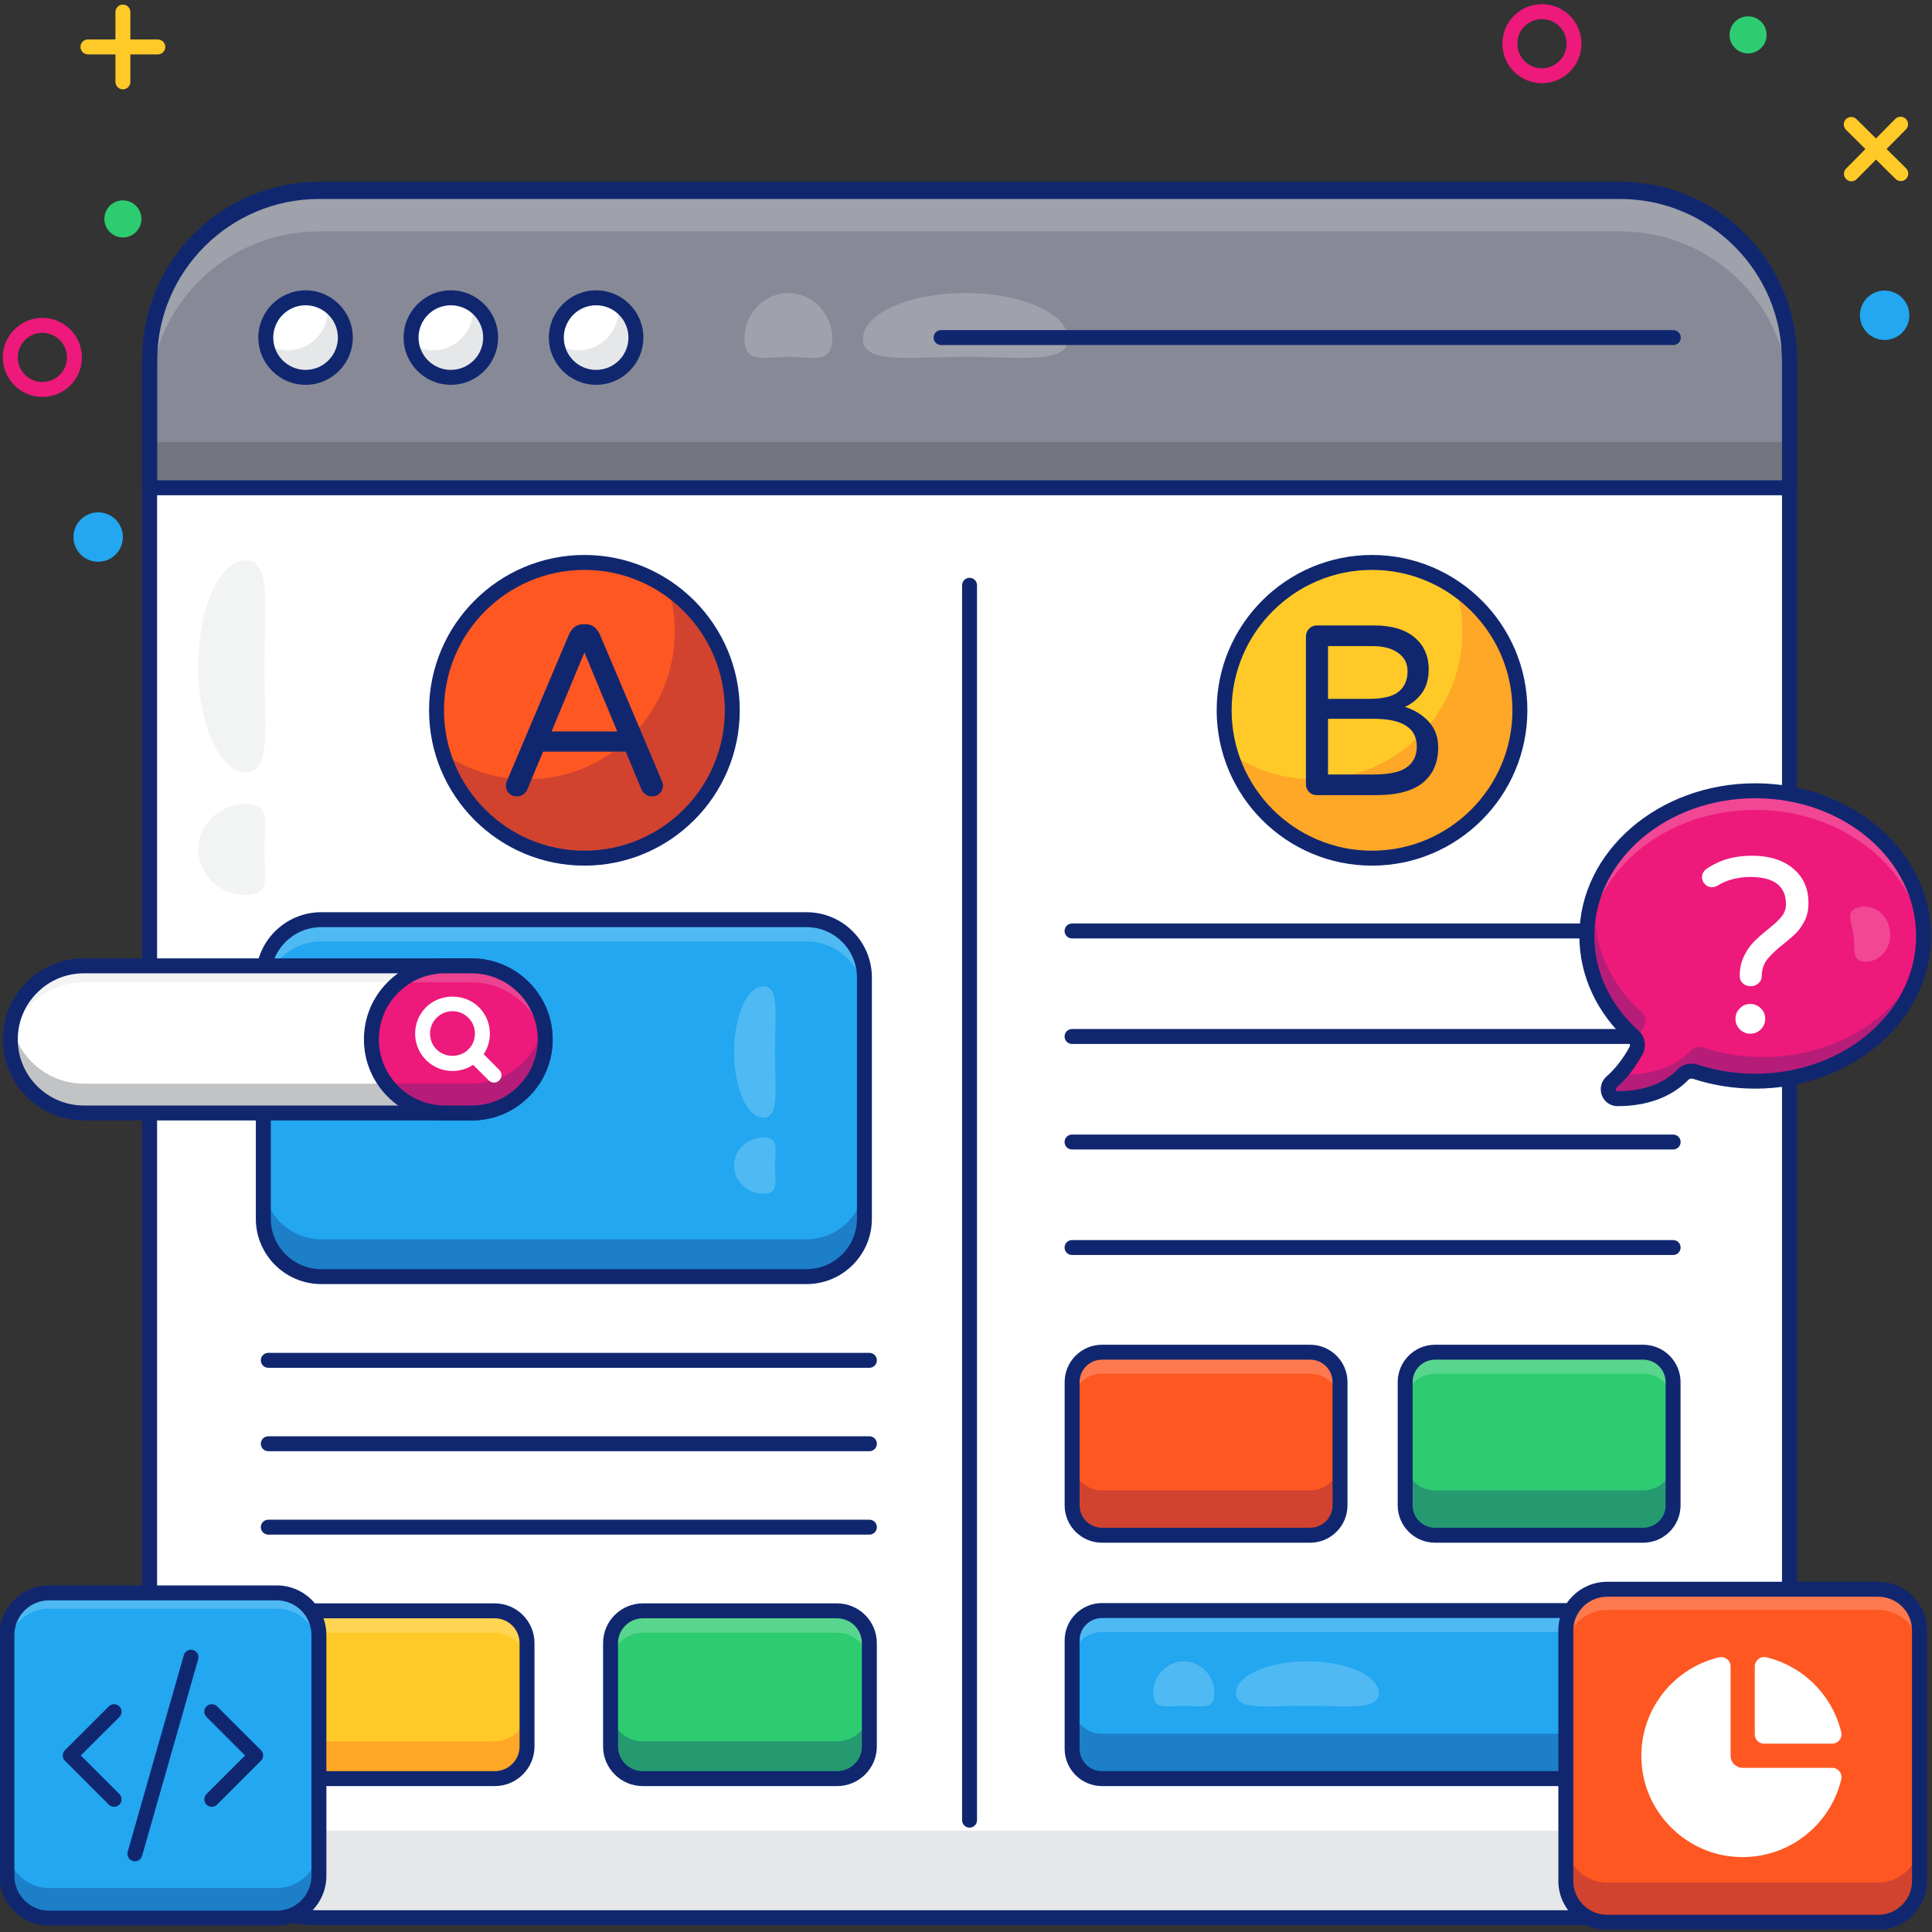 <svg xmlns="http://www.w3.org/2000/svg" xmlns:xlink="http://www.w3.org/1999/xlink" width="1500" zoomAndPan="magnify" viewBox="0 0 1125 1125" height="1500" preserveAspectRatio="xMidYMid meet" version="1.0"><rect x="0" y="0" width="1125" height="1125" fill="#333333" stroke="none"/><defs><filter x="0%" y="0%" width="100%" height="100%" id="302b7c9e11"><feColorMatrix values="0 0 0 0 1 0 0 0 0 1 0 0 0 0 1 0 0 0 1 0" color-interpolation-filters="sRGB"/></filter><mask id="cc6f2f92bc"><g filter="url(#302b7c9e11)"><rect x="-112.5" width="1350" fill="#000000" y="-112.5" height="1350" fill-opacity="0.2"/></g></mask><clipPath id="091bcc65a7"><rect x="0" width="367" y="0" height="445"/></clipPath><mask id="bf336fec0a"><g filter="url(#302b7c9e11)"><rect x="-112.5" width="1350" fill="#000000" y="-112.5" height="1350" fill-opacity="0.2"/></g></mask><clipPath id="e0772c06d9"><rect x="0" width="358" y="0" height="193"/></clipPath><clipPath id="77dbb1c386"><path d="M 907 921 L 1123 921 L 1123 1123.5 L 907 1123.5 Z M 907 921 " clip-rule="nonzero"/></clipPath></defs><path fill="#ffffff" d="M 1042.012 210.137 L 1042.012 1018.059 C 1042.012 1072.527 997.852 1116.688 943.379 1116.688 L 185.762 1116.688 C 131.289 1116.688 87.129 1072.527 87.129 1018.059 L 87.129 210.137 C 87.129 155.668 131.289 111.512 185.762 111.512 L 943.379 111.512 C 997.852 111.512 1042.012 155.668 1042.012 210.137 Z M 1042.012 210.137 " fill-opacity="1" fill-rule="nonzero"/><path fill="#878a96" d="M 1042.027 208.359 L 1042.027 283.523 L 87.125 283.523 L 87.125 208.359 C 87.125 153.895 131.238 109.699 185.703 109.699 L 943.359 109.699 C 997.828 109.699 1042.027 153.895 1042.027 208.359 Z M 1042.027 208.359 " fill-opacity="1" fill-rule="nonzero"/><path fill="#ffffff" d="M 1042.047 210.156 L 1042.047 233.301 C 1042.047 178.75 997.848 134.73 943.469 134.73 L 185.723 134.73 C 131.258 134.73 87.145 178.75 87.145 233.301 L 87.145 210.156 C 87.145 155.699 131.258 111.5 185.723 111.5 L 943.469 111.5 C 997.848 111.5 1042.047 155.699 1042.047 210.156 Z M 1042.047 210.156 " fill-opacity="0.2" fill-rule="nonzero"/><path fill="#73757f" d="M 87.129 257.383 L 1042.012 257.383 L 1042.012 285.316 L 87.129 285.316 Z M 87.129 257.383 " fill-opacity="1" fill-rule="nonzero"/><path fill="#e6e7e8" d="M 1042.012 967.379 L 1042.012 1018.059 C 1042.012 1072.527 997.852 1116.688 943.379 1116.688 L 185.762 1116.688 C 131.289 1116.688 87.129 1072.527 87.129 1018.059 L 87.129 967.379 C 87.129 1021.848 131.289 1066.008 185.762 1066.008 L 943.379 1066.008 C 997.852 1066.008 1042.012 1021.848 1042.012 967.379 Z M 1042.012 967.379 " fill-opacity="1" fill-rule="nonzero"/><path fill="#102770" d="M 943.375 1121.035 L 185.762 1121.035 C 128.973 1121.035 82.777 1074.84 82.777 1018.055 L 82.777 210.137 C 82.777 153.355 128.973 107.164 185.762 107.164 L 943.375 107.164 C 1000.164 107.164 1046.363 153.355 1046.363 210.137 L 1046.363 1018.055 C 1046.363 1074.84 1000.164 1121.035 943.375 1121.035 Z M 185.762 115.863 C 133.773 115.863 91.477 158.152 91.477 210.137 L 91.477 1018.055 C 91.477 1070.043 133.773 1112.336 185.762 1112.336 L 943.375 1112.336 C 995.363 1112.336 1037.66 1070.043 1037.66 1018.055 L 1037.66 210.137 C 1037.66 158.152 995.363 115.863 943.375 115.863 Z M 185.762 115.863 " fill-opacity="1" fill-rule="nonzero"/><path fill="#ffffff" d="M 562.195 207.836 C 529.223 207.836 502.492 212.098 502.492 197.355 C 502.492 182.613 529.223 170.66 562.195 170.66 C 595.168 170.66 621.898 182.613 621.898 197.355 C 621.898 212.098 595.168 207.836 562.195 207.836 Z M 562.195 207.836 " fill-opacity="0.2" fill-rule="nonzero"/><path fill="#ffffff" d="M 459.043 207.836 C 444.922 207.836 433.473 212.098 433.473 197.355 C 433.473 182.613 444.922 170.66 459.043 170.66 C 473.168 170.66 484.617 182.613 484.617 197.355 C 484.617 212.098 473.168 207.836 459.043 207.836 Z M 459.043 207.836 " fill-opacity="0.2" fill-rule="nonzero"/><path fill="#102770" d="M 1042.027 288.398 L 87.129 288.398 C 84.723 288.398 82.777 286.449 82.777 284.047 L 82.777 208.879 C 82.777 152.078 128.949 105.871 185.703 105.871 L 943.359 105.871 C 1000.164 105.871 1046.379 152.078 1046.379 208.879 L 1046.379 284.047 C 1046.379 286.449 1044.434 288.398 1042.027 288.398 Z M 91.477 279.695 L 1037.68 279.695 L 1037.68 208.879 C 1037.68 156.879 995.367 114.57 943.359 114.57 L 185.703 114.57 C 133.746 114.57 91.477 156.879 91.477 208.879 Z M 91.477 279.695 " fill-opacity="1" fill-rule="nonzero"/><path fill="#ffffff" d="M 201.098 196.57 C 201.098 197.328 201.062 198.086 200.988 198.84 C 200.914 199.594 200.801 200.344 200.652 201.09 C 200.508 201.832 200.32 202.566 200.102 203.293 C 199.883 204.02 199.625 204.734 199.336 205.434 C 199.047 206.137 198.723 206.82 198.363 207.488 C 198.004 208.16 197.617 208.809 197.195 209.441 C 196.773 210.07 196.32 210.68 195.84 211.266 C 195.359 211.852 194.848 212.414 194.312 212.949 C 193.777 213.488 193.215 213.996 192.629 214.477 C 192.043 214.961 191.434 215.41 190.801 215.832 C 190.172 216.254 189.52 216.645 188.852 217 C 188.184 217.359 187.496 217.684 186.797 217.973 C 186.094 218.262 185.383 218.52 184.656 218.738 C 183.93 218.961 183.195 219.145 182.449 219.293 C 181.707 219.441 180.957 219.551 180.199 219.625 C 179.445 219.699 178.688 219.738 177.93 219.738 C 177.172 219.738 176.414 219.699 175.656 219.625 C 174.902 219.551 174.152 219.441 173.41 219.293 C 172.664 219.145 171.93 218.961 171.203 218.738 C 170.477 218.52 169.762 218.262 169.062 217.973 C 168.363 217.684 167.676 217.359 167.008 217 C 166.336 216.645 165.688 216.254 165.059 215.832 C 164.426 215.41 163.816 214.961 163.23 214.477 C 162.645 213.996 162.082 213.488 161.547 212.949 C 161.008 212.414 160.5 211.852 160.02 211.266 C 159.539 210.68 159.086 210.07 158.664 209.441 C 158.242 208.809 157.852 208.16 157.496 207.488 C 157.137 206.82 156.812 206.137 156.523 205.434 C 156.234 204.734 155.977 204.02 155.758 203.293 C 155.535 202.566 155.352 201.832 155.203 201.09 C 155.055 200.344 154.945 199.594 154.871 198.84 C 154.797 198.086 154.758 197.328 154.758 196.57 C 154.758 195.809 154.797 195.055 154.871 194.297 C 154.945 193.543 155.055 192.793 155.203 192.047 C 155.352 191.305 155.535 190.57 155.758 189.844 C 155.977 189.117 156.234 188.402 156.523 187.703 C 156.812 187 157.137 186.316 157.496 185.648 C 157.852 184.977 158.242 184.328 158.664 183.695 C 159.086 183.066 159.539 182.457 160.02 181.871 C 160.5 181.285 161.008 180.723 161.547 180.188 C 162.082 179.648 162.645 179.141 163.23 178.66 C 163.816 178.18 164.426 177.727 165.059 177.305 C 165.688 176.883 166.336 176.492 167.008 176.137 C 167.676 175.777 168.363 175.453 169.062 175.164 C 169.762 174.875 170.477 174.617 171.203 174.398 C 171.93 174.18 172.664 173.992 173.41 173.848 C 174.152 173.699 174.902 173.586 175.656 173.512 C 176.414 173.438 177.172 173.402 177.93 173.402 C 178.688 173.402 179.445 173.438 180.199 173.512 C 180.957 173.586 181.707 173.699 182.449 173.848 C 183.195 173.992 183.93 174.18 184.656 174.398 C 185.383 174.617 186.094 174.875 186.797 175.164 C 187.496 175.453 188.184 175.777 188.852 176.137 C 189.52 176.492 190.172 176.883 190.801 177.305 C 191.434 177.727 192.043 178.18 192.629 178.66 C 193.215 179.141 193.777 179.648 194.312 180.188 C 194.848 180.723 195.359 181.285 195.84 181.871 C 196.32 182.457 196.773 183.066 197.195 183.695 C 197.617 184.328 198.004 184.977 198.363 185.648 C 198.723 186.316 199.047 187 199.336 187.703 C 199.625 188.402 199.883 189.117 200.102 189.844 C 200.32 190.57 200.508 191.305 200.652 192.047 C 200.801 192.793 200.914 193.543 200.988 194.297 C 201.062 195.055 201.098 195.809 201.098 196.57 Z M 201.098 196.57 " fill-opacity="1" fill-rule="nonzero"/><path fill="#ffffff" d="M 285.695 196.57 C 285.695 197.328 285.66 198.086 285.586 198.84 C 285.512 199.594 285.398 200.344 285.25 201.09 C 285.102 201.832 284.918 202.566 284.699 203.293 C 284.477 204.02 284.223 204.734 283.934 205.434 C 283.641 206.137 283.316 206.82 282.961 207.488 C 282.602 208.16 282.211 208.809 281.793 209.441 C 281.371 210.07 280.918 210.68 280.438 211.266 C 279.957 211.852 279.445 212.414 278.91 212.949 C 278.375 213.488 277.812 213.996 277.227 214.477 C 276.637 214.961 276.031 215.41 275.398 215.832 C 274.77 216.254 274.117 216.645 273.449 217 C 272.777 217.359 272.094 217.684 271.395 217.973 C 270.691 218.262 269.977 218.52 269.254 218.738 C 268.527 218.961 267.789 219.145 267.047 219.293 C 266.301 219.441 265.551 219.551 264.797 219.625 C 264.043 219.699 263.285 219.738 262.527 219.738 C 261.766 219.738 261.012 219.699 260.254 219.625 C 259.5 219.551 258.75 219.441 258.004 219.293 C 257.262 219.145 256.527 218.961 255.801 218.738 C 255.074 218.52 254.359 218.262 253.66 217.973 C 252.957 217.684 252.273 217.359 251.605 217 C 250.934 216.645 250.285 216.254 249.652 215.832 C 249.023 215.41 248.414 214.961 247.828 214.477 C 247.242 213.996 246.68 213.488 246.141 212.949 C 245.605 212.414 245.098 211.852 244.617 211.266 C 244.133 210.68 243.684 210.07 243.262 209.441 C 242.84 208.809 242.449 208.16 242.094 207.488 C 241.734 206.82 241.41 206.137 241.121 205.434 C 240.828 204.734 240.574 204.02 240.355 203.293 C 240.133 202.566 239.949 201.832 239.801 201.09 C 239.652 200.344 239.543 199.594 239.469 198.84 C 239.395 198.086 239.355 197.328 239.355 196.57 C 239.355 195.809 239.395 195.055 239.469 194.297 C 239.543 193.543 239.652 192.793 239.801 192.047 C 239.949 191.305 240.133 190.57 240.355 189.844 C 240.574 189.117 240.828 188.402 241.121 187.703 C 241.41 187 241.734 186.316 242.094 185.648 C 242.449 184.977 242.84 184.328 243.262 183.695 C 243.684 183.066 244.133 182.457 244.617 181.871 C 245.098 181.285 245.605 180.723 246.141 180.188 C 246.68 179.648 247.242 179.141 247.828 178.66 C 248.414 178.18 249.023 177.727 249.652 177.305 C 250.285 176.883 250.934 176.492 251.605 176.137 C 252.273 175.777 252.957 175.453 253.66 175.164 C 254.359 174.875 255.074 174.617 255.801 174.398 C 256.527 174.18 257.262 173.992 258.004 173.848 C 258.75 173.699 259.5 173.586 260.254 173.512 C 261.012 173.438 261.766 173.402 262.527 173.402 C 263.285 173.402 264.043 173.438 264.797 173.512 C 265.551 173.586 266.301 173.699 267.047 173.848 C 267.789 173.992 268.527 174.18 269.254 174.398 C 269.977 174.617 270.691 174.875 271.395 175.164 C 272.094 175.453 272.777 175.777 273.449 176.137 C 274.117 176.492 274.77 176.883 275.398 177.305 C 276.031 177.727 276.637 178.18 277.227 178.66 C 277.812 179.141 278.375 179.648 278.91 180.188 C 279.445 180.723 279.957 181.285 280.438 181.871 C 280.918 182.457 281.371 183.066 281.793 183.695 C 282.211 184.328 282.602 184.977 282.961 185.648 C 283.316 186.316 283.641 187 283.934 187.703 C 284.223 188.402 284.477 189.117 284.699 189.844 C 284.918 190.57 285.102 191.305 285.25 192.047 C 285.398 192.793 285.512 193.543 285.586 194.297 C 285.66 195.055 285.695 195.809 285.695 196.57 Z M 285.695 196.57 " fill-opacity="1" fill-rule="nonzero"/><path fill="#ffffff" d="M 370.293 196.57 C 370.293 197.328 370.254 198.086 370.18 198.84 C 370.105 199.594 369.996 200.344 369.848 201.09 C 369.699 201.832 369.516 202.566 369.297 203.293 C 369.074 204.02 368.82 204.734 368.527 205.434 C 368.238 206.137 367.914 206.82 367.559 207.488 C 367.199 208.16 366.809 208.809 366.387 209.441 C 365.965 210.07 365.516 210.68 365.035 211.266 C 364.551 211.852 364.043 212.414 363.508 212.949 C 362.969 213.488 362.41 213.996 361.82 214.477 C 361.234 214.961 360.625 215.41 359.996 215.832 C 359.363 216.254 358.715 216.645 358.047 217 C 357.375 217.359 356.691 217.684 355.988 217.973 C 355.289 218.262 354.574 218.52 353.848 218.738 C 353.121 218.961 352.387 219.145 351.645 219.293 C 350.898 219.441 350.148 219.551 349.395 219.625 C 348.641 219.699 347.883 219.738 347.121 219.738 C 346.363 219.738 345.605 219.699 344.852 219.625 C 344.098 219.551 343.348 219.441 342.602 219.293 C 341.859 219.145 341.125 218.961 340.398 218.738 C 339.672 218.52 338.957 218.262 338.258 217.973 C 337.555 217.684 336.871 217.359 336.199 217 C 335.531 216.645 334.883 216.254 334.25 215.832 C 333.621 215.41 333.012 214.961 332.426 214.477 C 331.836 213.996 331.277 213.488 330.738 212.949 C 330.203 212.414 329.695 211.852 329.211 211.266 C 328.73 210.68 328.281 210.07 327.859 209.441 C 327.438 208.809 327.047 208.16 326.688 207.488 C 326.332 206.82 326.008 206.137 325.715 205.434 C 325.426 204.734 325.172 204.02 324.949 203.293 C 324.73 202.566 324.547 201.832 324.398 201.09 C 324.25 200.344 324.141 199.594 324.066 198.84 C 323.992 198.086 323.953 197.328 323.953 196.57 C 323.953 195.809 323.992 195.055 324.066 194.297 C 324.141 193.543 324.25 192.793 324.398 192.047 C 324.547 191.305 324.73 190.57 324.949 189.844 C 325.172 189.117 325.426 188.402 325.715 187.703 C 326.008 187 326.332 186.316 326.688 185.648 C 327.047 184.977 327.438 184.328 327.859 183.695 C 328.281 183.066 328.73 182.457 329.211 181.871 C 329.695 181.285 330.203 180.723 330.738 180.188 C 331.277 179.648 331.836 179.141 332.426 178.66 C 333.012 178.18 333.621 177.727 334.25 177.305 C 334.883 176.883 335.531 176.492 336.199 176.137 C 336.871 175.777 337.555 175.453 338.258 175.164 C 338.957 174.875 339.672 174.617 340.398 174.398 C 341.125 174.18 341.859 173.992 342.602 173.848 C 343.348 173.699 344.098 173.586 344.852 173.512 C 345.605 173.438 346.363 173.402 347.121 173.402 C 347.883 173.402 348.641 173.438 349.395 173.512 C 350.148 173.586 350.898 173.699 351.645 173.848 C 352.387 173.992 353.121 174.18 353.848 174.398 C 354.574 174.617 355.289 174.875 355.988 175.164 C 356.691 175.453 357.375 175.777 358.047 176.137 C 358.715 176.492 359.363 176.883 359.996 177.305 C 360.625 177.727 361.234 178.18 361.82 178.66 C 362.41 179.141 362.969 179.648 363.508 180.188 C 364.043 180.723 364.551 181.285 365.035 181.871 C 365.516 182.457 365.965 183.066 366.387 183.695 C 366.809 184.328 367.199 184.977 367.559 185.648 C 367.914 186.316 368.238 187 368.527 187.703 C 368.82 188.402 369.074 189.117 369.297 189.844 C 369.516 190.57 369.699 191.305 369.848 192.047 C 369.996 192.793 370.105 193.543 370.18 194.297 C 370.254 195.055 370.293 195.809 370.293 196.57 Z M 370.293 196.57 " fill-opacity="1" fill-rule="nonzero"/><path fill="#e6e7e8" d="M 201.117 196.566 C 201.117 209.344 190.715 219.742 177.934 219.742 C 166.387 219.742 156.867 211.281 155.016 200.266 C 158.633 202.559 163.039 203.965 167.621 203.965 C 180.402 203.965 190.805 193.566 190.805 180.789 C 190.805 179.551 190.715 178.32 190.539 177.172 C 196.887 181.227 201.117 188.457 201.117 196.566 Z M 201.117 196.566 " fill-opacity="1" fill-rule="nonzero"/><path fill="#e6e7e8" d="M 285.738 196.566 C 285.738 209.344 275.336 219.742 262.555 219.742 C 251.008 219.742 241.488 211.281 239.637 200.266 C 243.25 202.559 247.656 203.965 252.242 203.965 C 265.023 203.965 275.426 193.566 275.426 180.789 C 275.426 179.551 275.336 178.32 275.16 177.172 C 281.508 181.227 285.738 188.457 285.738 196.566 Z M 285.738 196.566 " fill-opacity="1" fill-rule="nonzero"/><path fill="#e6e7e8" d="M 370.27 196.566 C 370.27 209.344 359.957 219.742 347.086 219.742 C 335.539 219.742 326.02 211.281 324.258 200.266 C 327.871 202.559 332.277 203.965 336.863 203.965 C 349.645 203.965 360.043 193.566 360.043 180.789 C 360.043 179.551 359.957 178.32 359.777 177.172 C 366.129 181.316 370.27 188.457 370.27 196.566 Z M 370.27 196.566 " fill-opacity="1" fill-rule="nonzero"/><path fill="#102770" d="M 177.934 224.086 C 162.758 224.086 150.41 211.742 150.41 196.57 C 150.41 181.398 162.758 169.055 177.934 169.055 C 193.102 169.055 205.449 181.398 205.449 196.57 C 205.449 211.742 193.102 224.086 177.934 224.086 Z M 177.934 177.754 C 167.555 177.754 159.113 186.195 159.113 196.57 C 159.113 206.945 167.555 215.387 177.934 215.387 C 188.309 215.387 196.75 206.945 196.75 196.57 C 196.75 186.195 188.309 177.754 177.934 177.754 Z M 177.934 177.754 " fill-opacity="1" fill-rule="nonzero"/><path fill="#102770" d="M 262.527 224.086 C 247.355 224.086 235.008 211.742 235.008 196.57 C 235.008 181.398 247.355 169.055 262.527 169.055 C 277.703 169.055 290.047 181.398 290.047 196.57 C 290.047 211.742 277.703 224.086 262.527 224.086 Z M 262.527 177.754 C 252.152 177.754 243.711 186.195 243.711 196.57 C 243.711 206.945 252.152 215.387 262.527 215.387 C 272.906 215.387 281.348 206.945 281.348 196.57 C 281.348 186.195 272.906 177.754 262.527 177.754 Z M 262.527 177.754 " fill-opacity="1" fill-rule="nonzero"/><path fill="#102770" d="M 347.125 224.086 C 331.949 224.086 319.602 211.742 319.602 196.57 C 319.602 181.398 331.949 169.055 347.125 169.055 C 362.297 169.055 374.641 181.398 374.641 196.57 C 374.641 211.742 362.297 224.086 347.125 224.086 Z M 347.125 177.754 C 336.746 177.754 328.305 186.195 328.305 196.57 C 328.305 206.945 336.746 215.387 347.125 215.387 C 357.5 215.387 365.941 206.945 365.941 196.57 C 365.941 186.195 357.5 177.754 347.125 177.754 Z M 347.125 177.754 " fill-opacity="1" fill-rule="nonzero"/><path fill="#102770" d="M 974.379 200.922 L 547.973 200.922 C 545.566 200.922 543.621 198.973 543.621 196.57 C 543.621 194.168 545.566 192.223 547.973 192.223 L 974.379 192.223 C 976.781 192.223 978.727 194.168 978.727 196.57 C 978.727 198.973 976.781 200.922 974.379 200.922 Z M 974.379 200.922 " fill-opacity="1" fill-rule="nonzero"/><path fill="#c2c3c4" d="M 153.938 388.012 C 153.938 422.113 158.352 449.758 143.102 449.758 C 127.852 449.758 115.488 422.113 115.488 388.012 C 115.488 353.91 127.852 326.266 143.102 326.266 C 158.352 326.266 153.938 353.91 153.938 388.012 Z M 153.938 388.012 " fill-opacity="0.2" fill-rule="nonzero"/><path fill="#c2c3c4" d="M 153.938 494.695 C 153.938 509.301 158.352 521.141 143.102 521.141 C 127.852 521.141 115.488 509.301 115.488 494.695 C 115.488 480.09 127.852 468.246 143.102 468.246 C 158.352 468.246 153.938 480.09 153.938 494.695 Z M 153.938 494.695 " fill-opacity="0.2" fill-rule="nonzero"/><path fill="#ffca28" d="M 71.566 52.027 C 69.16 52.027 67.215 50.078 67.215 47.676 L 67.215 7.012 C 67.215 4.609 69.16 2.664 71.566 2.664 C 73.969 2.664 75.914 4.609 75.914 7.012 L 75.914 47.676 C 75.914 50.078 73.969 52.027 71.566 52.027 Z M 71.566 52.027 " fill-opacity="1" fill-rule="nonzero"/><path fill="#ffca28" d="M 91.898 31.691 C 91.898 31.691 91.898 31.691 91.895 31.691 L 51.211 31.668 C 48.812 31.664 46.867 29.719 46.867 27.316 C 46.867 24.914 48.816 22.965 51.215 22.965 C 51.215 22.965 51.215 22.965 51.219 22.965 L 91.902 22.992 C 94.301 22.996 96.25 24.941 96.25 27.344 C 96.25 29.746 94.297 31.691 91.898 31.691 Z M 91.898 31.691 " fill-opacity="1" fill-rule="nonzero"/><path fill="#ed197b" d="M 24.676 231.145 C 11.977 231.145 1.648 220.816 1.648 208.121 C 1.648 195.43 11.977 185.102 24.676 185.102 C 37.371 185.102 47.699 195.43 47.699 208.121 C 47.699 220.816 37.371 231.145 24.676 231.145 Z M 24.676 193.801 C 16.777 193.801 10.352 200.223 10.352 208.121 C 10.352 216.02 16.777 222.445 24.676 222.445 C 32.574 222.445 38.996 216.02 38.996 208.121 C 38.996 200.223 32.574 193.801 24.676 193.801 Z M 24.676 193.801 " fill-opacity="1" fill-rule="nonzero"/><path fill="#2ecc71" d="M 82.352 127.465 C 82.352 128.172 82.281 128.875 82.145 129.57 C 82.008 130.266 81.801 130.938 81.531 131.594 C 81.258 132.246 80.926 132.871 80.535 133.457 C 80.141 134.047 79.691 134.594 79.191 135.094 C 78.691 135.594 78.145 136.043 77.559 136.434 C 76.969 136.828 76.348 137.16 75.691 137.43 C 75.039 137.703 74.363 137.906 73.668 138.047 C 72.973 138.184 72.273 138.254 71.562 138.254 C 70.855 138.254 70.152 138.184 69.457 138.047 C 68.762 137.906 68.09 137.703 67.434 137.43 C 66.781 137.16 66.16 136.828 65.57 136.434 C 64.98 136.043 64.434 135.594 63.934 135.094 C 63.434 134.594 62.984 134.047 62.594 133.457 C 62.199 132.871 61.867 132.246 61.594 131.594 C 61.324 130.938 61.121 130.266 60.98 129.57 C 60.844 128.875 60.773 128.172 60.773 127.465 C 60.773 126.758 60.844 126.055 60.98 125.359 C 61.121 124.664 61.324 123.992 61.594 123.336 C 61.867 122.684 62.199 122.059 62.594 121.473 C 62.984 120.883 63.434 120.336 63.934 119.836 C 64.434 119.336 64.98 118.887 65.57 118.496 C 66.16 118.102 66.781 117.77 67.434 117.496 C 68.09 117.227 68.762 117.023 69.457 116.883 C 70.152 116.746 70.855 116.676 71.562 116.676 C 72.273 116.676 72.973 116.746 73.668 116.883 C 74.363 117.023 75.039 117.227 75.691 117.496 C 76.348 117.77 76.969 118.102 77.559 118.496 C 78.145 118.887 78.691 119.336 79.191 119.836 C 79.691 120.336 80.141 120.883 80.535 121.473 C 80.926 122.059 81.258 122.684 81.531 123.336 C 81.801 123.992 82.008 124.664 82.145 125.359 C 82.281 126.055 82.352 126.758 82.352 127.465 Z M 82.352 127.465 " fill-opacity="1" fill-rule="nonzero"/><path fill="#22a7f0" d="M 71.562 312.723 C 71.562 313.668 71.473 314.602 71.285 315.527 C 71.102 316.457 70.828 317.355 70.469 318.23 C 70.105 319.102 69.664 319.93 69.137 320.715 C 68.613 321.504 68.016 322.23 67.348 322.898 C 66.68 323.566 65.953 324.16 65.168 324.688 C 64.383 325.211 63.551 325.656 62.68 326.016 C 61.805 326.379 60.906 326.652 59.98 326.836 C 59.055 327.02 58.117 327.113 57.172 327.113 C 56.227 327.113 55.293 327.02 54.363 326.836 C 53.438 326.652 52.539 326.379 51.664 326.016 C 50.793 325.656 49.961 325.211 49.176 324.688 C 48.391 324.16 47.664 323.566 46.996 322.898 C 46.328 322.23 45.73 321.504 45.207 320.715 C 44.684 319.93 44.238 319.102 43.875 318.23 C 43.516 317.355 43.242 316.457 43.059 315.527 C 42.875 314.602 42.781 313.668 42.781 312.723 C 42.781 311.777 42.875 310.84 43.059 309.914 C 43.242 308.988 43.516 308.09 43.875 307.215 C 44.238 306.344 44.684 305.512 45.207 304.727 C 45.73 303.941 46.328 303.215 46.996 302.547 C 47.664 301.879 48.391 301.281 49.176 300.758 C 49.961 300.23 50.793 299.789 51.664 299.426 C 52.539 299.066 53.438 298.793 54.363 298.609 C 55.293 298.426 56.227 298.332 57.172 298.332 C 58.117 298.332 59.055 298.426 59.98 298.609 C 60.906 298.793 61.805 299.066 62.68 299.426 C 63.551 299.789 64.383 300.23 65.168 300.758 C 65.953 301.281 66.68 301.879 67.348 302.547 C 68.016 303.215 68.613 303.941 69.137 304.727 C 69.664 305.512 70.105 306.344 70.469 307.215 C 70.828 308.09 71.102 308.988 71.285 309.914 C 71.473 310.84 71.562 311.777 71.562 312.723 Z M 71.562 312.723 " fill-opacity="1" fill-rule="nonzero"/><path fill="#ffca28" d="M 1106.844 105.449 C 1105.734 105.449 1104.629 105.027 1103.777 104.188 L 1074.906 75.555 C 1073.199 73.863 1073.191 71.109 1074.883 69.402 C 1076.578 67.695 1079.328 67.691 1081.031 69.379 L 1109.906 98.012 C 1111.613 99.699 1111.621 102.457 1109.93 104.16 C 1109.082 105.02 1107.961 105.449 1106.844 105.449 Z M 1106.844 105.449 " fill-opacity="1" fill-rule="nonzero"/><path fill="#ffca28" d="M 1078.086 105.57 C 1076.98 105.57 1075.871 105.152 1075.02 104.309 C 1073.316 102.621 1073.305 99.863 1074.992 98.16 L 1103.621 69.258 C 1105.316 67.551 1108.066 67.531 1109.777 69.227 C 1111.48 70.918 1111.5 73.672 1109.809 75.379 L 1081.176 104.281 C 1080.324 105.141 1079.207 105.57 1078.086 105.57 Z M 1078.086 105.57 " fill-opacity="1" fill-rule="nonzero"/><path fill="#ed197b" d="M 897.871 48.457 C 891.758 48.457 886.008 46.09 881.664 41.781 C 877.297 37.453 874.879 31.68 874.855 25.531 C 874.828 19.383 877.199 13.594 881.527 9.227 C 890.473 0.215 905.078 0.152 914.09 9.09 C 918.457 13.422 920.871 19.191 920.898 25.34 C 920.926 31.492 918.555 37.281 914.219 41.648 C 909.891 46.016 904.117 48.43 897.969 48.457 C 897.938 48.457 897.906 48.457 897.871 48.457 Z M 897.875 11.125 C 894.188 11.125 890.5 12.535 887.707 15.352 C 885.012 18.07 883.539 21.672 883.555 25.496 C 883.566 29.32 885.07 32.91 887.789 35.605 C 890.504 38.301 894.156 39.867 897.938 39.758 C 901.758 39.742 905.348 38.238 908.043 35.523 C 910.738 32.805 912.215 29.203 912.199 25.379 C 912.18 21.551 910.676 17.961 907.961 15.266 C 905.172 12.5 901.523 11.125 897.875 11.125 Z M 897.875 11.125 " fill-opacity="1" fill-rule="nonzero"/><path fill="#2ecc71" d="M 1028.691 20.309 C 1028.691 21.016 1028.621 21.719 1028.484 22.41 C 1028.348 23.105 1028.141 23.781 1027.871 24.438 C 1027.598 25.09 1027.266 25.711 1026.875 26.301 C 1026.48 26.891 1026.031 27.434 1025.531 27.938 C 1025.031 28.438 1024.484 28.883 1023.898 29.277 C 1023.309 29.672 1022.688 30.004 1022.031 30.273 C 1021.379 30.547 1020.703 30.75 1020.008 30.887 C 1019.312 31.027 1018.613 31.094 1017.902 31.094 C 1017.195 31.094 1016.492 31.027 1015.797 30.887 C 1015.102 30.75 1014.43 30.547 1013.773 30.273 C 1013.121 30.004 1012.496 29.672 1011.91 29.277 C 1011.32 28.883 1010.773 28.438 1010.273 27.938 C 1009.773 27.434 1009.324 26.891 1008.934 26.301 C 1008.539 25.711 1008.207 25.09 1007.934 24.438 C 1007.664 23.781 1007.461 23.105 1007.32 22.41 C 1007.184 21.719 1007.113 21.016 1007.113 20.309 C 1007.113 19.598 1007.184 18.898 1007.32 18.203 C 1007.461 17.508 1007.664 16.832 1007.934 16.18 C 1008.207 15.523 1008.539 14.902 1008.934 14.312 C 1009.324 13.727 1009.773 13.18 1010.273 12.68 C 1010.773 12.18 1011.32 11.73 1011.91 11.336 C 1012.496 10.945 1013.121 10.613 1013.773 10.34 C 1014.43 10.07 1015.102 9.863 1015.797 9.727 C 1016.492 9.59 1017.195 9.52 1017.902 9.52 C 1018.613 9.52 1019.312 9.59 1020.008 9.727 C 1020.703 9.863 1021.379 10.07 1022.031 10.34 C 1022.688 10.613 1023.309 10.945 1023.898 11.336 C 1024.484 11.73 1025.031 12.18 1025.531 12.68 C 1026.031 13.18 1026.48 13.727 1026.875 14.312 C 1027.266 14.902 1027.598 15.523 1027.871 16.18 C 1028.141 16.832 1028.348 17.508 1028.484 18.203 C 1028.621 18.898 1028.691 19.598 1028.691 20.309 Z M 1028.691 20.309 " fill-opacity="1" fill-rule="nonzero"/><path fill="#22a7f0" d="M 1111.801 183.578 C 1111.801 184.523 1111.707 185.461 1111.523 186.387 C 1111.34 187.312 1111.066 188.215 1110.707 189.086 C 1110.344 189.961 1109.902 190.789 1109.375 191.574 C 1108.852 192.359 1108.254 193.086 1107.586 193.754 C 1106.918 194.422 1106.191 195.02 1105.406 195.543 C 1104.621 196.07 1103.789 196.512 1102.918 196.875 C 1102.043 197.234 1101.145 197.508 1100.219 197.691 C 1099.289 197.879 1098.355 197.969 1097.41 197.969 C 1096.465 197.969 1095.531 197.879 1094.602 197.691 C 1093.676 197.508 1092.777 197.234 1091.902 196.875 C 1091.031 196.512 1090.199 196.07 1089.414 195.543 C 1088.629 195.02 1087.902 194.422 1087.234 193.754 C 1086.566 193.086 1085.969 192.359 1085.445 191.574 C 1084.918 190.789 1084.477 189.961 1084.113 189.086 C 1083.754 188.215 1083.48 187.312 1083.297 186.387 C 1083.109 185.461 1083.02 184.523 1083.02 183.578 C 1083.02 182.637 1083.109 181.699 1083.297 180.773 C 1083.48 179.844 1083.754 178.945 1084.113 178.074 C 1084.477 177.199 1084.918 176.371 1085.445 175.586 C 1085.969 174.801 1086.566 174.074 1087.234 173.406 C 1087.902 172.738 1088.629 172.141 1089.414 171.613 C 1090.199 171.09 1091.031 170.648 1091.902 170.285 C 1092.777 169.922 1093.676 169.652 1094.602 169.465 C 1095.527 169.281 1096.465 169.191 1097.41 169.191 C 1098.355 169.191 1099.289 169.281 1100.219 169.465 C 1101.145 169.652 1102.043 169.922 1102.918 170.285 C 1103.789 170.648 1104.621 171.09 1105.406 171.613 C 1106.191 172.141 1106.918 172.738 1107.586 173.406 C 1108.254 174.074 1108.852 174.801 1109.375 175.586 C 1109.902 176.371 1110.344 177.199 1110.707 178.074 C 1111.066 178.945 1111.34 179.844 1111.523 180.773 C 1111.707 181.699 1111.801 182.637 1111.801 183.578 Z M 1111.801 183.578 " fill-opacity="1" fill-rule="nonzero"/><path fill="#102770" d="M 564.57 1064.234 C 562.164 1064.234 560.219 1062.289 560.219 1059.887 L 560.219 340.805 C 560.219 338.402 562.164 336.453 564.57 336.453 C 566.973 336.453 568.918 338.402 568.918 340.805 L 568.918 1059.887 C 568.918 1062.289 566.973 1064.234 564.57 1064.234 Z M 564.57 1064.234 " fill-opacity="1" fill-rule="nonzero"/><path fill="#fe5722" d="M 426.414 413.605 C 426.414 415.016 426.379 416.426 426.309 417.832 C 426.238 419.238 426.137 420.645 425.996 422.047 C 425.859 423.449 425.688 424.848 425.48 426.242 C 425.273 427.633 425.031 429.023 424.758 430.406 C 424.484 431.785 424.176 433.16 423.832 434.527 C 423.488 435.895 423.113 437.254 422.703 438.602 C 422.297 439.949 421.852 441.289 421.379 442.613 C 420.902 443.941 420.398 445.254 419.859 446.559 C 419.316 447.859 418.746 449.148 418.145 450.422 C 417.543 451.695 416.91 452.953 416.246 454.195 C 415.582 455.438 414.887 456.664 414.16 457.871 C 413.438 459.082 412.684 460.273 411.898 461.445 C 411.117 462.613 410.305 463.766 409.465 464.898 C 408.625 466.031 407.762 467.141 406.867 468.23 C 405.973 469.32 405.051 470.387 404.105 471.43 C 403.16 472.473 402.188 473.496 401.191 474.492 C 400.195 475.488 399.176 476.461 398.129 477.406 C 397.086 478.352 396.02 479.273 394.93 480.164 C 393.84 481.059 392.73 481.926 391.598 482.766 C 390.465 483.605 389.312 484.418 388.141 485.199 C 386.969 485.98 385.781 486.734 384.57 487.461 C 383.363 488.184 382.137 488.879 380.895 489.543 C 379.652 490.207 378.395 490.84 377.117 491.445 C 375.844 492.047 374.559 492.617 373.254 493.156 C 371.953 493.695 370.637 494.203 369.312 494.676 C 367.984 495.152 366.648 495.594 365.297 496.004 C 363.949 496.41 362.594 496.789 361.227 497.129 C 359.859 497.473 358.484 497.781 357.102 498.055 C 355.719 498.332 354.332 498.57 352.938 498.777 C 351.543 498.984 350.145 499.156 348.742 499.297 C 347.34 499.434 345.934 499.539 344.527 499.605 C 343.121 499.676 341.711 499.711 340.301 499.711 C 338.891 499.711 337.484 499.676 336.078 499.605 C 334.668 499.539 333.266 499.434 331.859 499.297 C 330.457 499.156 329.059 498.984 327.668 498.777 C 326.273 498.57 324.883 498.332 323.504 498.055 C 322.121 497.781 320.746 497.473 319.379 497.129 C 318.012 496.789 316.652 496.41 315.305 496.004 C 313.957 495.594 312.617 495.152 311.293 494.676 C 309.965 494.203 308.652 493.695 307.348 493.156 C 306.047 492.617 304.758 492.047 303.484 491.445 C 302.211 490.84 300.953 490.207 299.711 489.543 C 298.465 488.879 297.242 488.184 296.031 487.461 C 294.824 486.734 293.633 485.98 292.461 485.199 C 291.289 484.418 290.137 483.605 289.004 482.766 C 287.875 481.926 286.762 481.059 285.672 480.164 C 284.586 479.273 283.516 478.352 282.473 477.406 C 281.43 476.461 280.41 475.488 279.41 474.492 C 278.414 473.496 277.445 472.473 276.496 471.43 C 275.551 470.387 274.633 469.32 273.738 468.23 C 272.844 467.141 271.977 466.031 271.137 464.898 C 270.297 463.766 269.484 462.613 268.703 461.441 C 267.922 460.273 267.168 459.082 266.441 457.871 C 265.719 456.664 265.023 455.438 264.359 454.195 C 263.695 452.953 263.062 451.695 262.457 450.422 C 261.855 449.148 261.285 447.859 260.746 446.559 C 260.207 445.254 259.699 443.941 259.223 442.613 C 258.75 441.289 258.309 439.949 257.898 438.602 C 257.488 437.254 257.113 435.895 256.77 434.527 C 256.43 433.16 256.121 431.785 255.844 430.406 C 255.57 429.023 255.328 427.633 255.121 426.242 C 254.918 424.848 254.742 423.449 254.605 422.047 C 254.469 420.645 254.363 419.238 254.293 417.832 C 254.227 416.426 254.191 415.016 254.191 413.605 C 254.191 412.199 254.227 410.789 254.293 409.383 C 254.363 407.973 254.469 406.57 254.605 405.168 C 254.742 403.766 254.918 402.367 255.121 400.973 C 255.328 399.578 255.57 398.191 255.844 396.809 C 256.121 395.426 256.43 394.051 256.77 392.684 C 257.113 391.32 257.488 389.961 257.898 388.613 C 258.309 387.266 258.75 385.926 259.223 384.598 C 259.699 383.273 260.207 381.957 260.746 380.656 C 261.285 379.355 261.855 378.066 262.457 376.793 C 263.062 375.52 263.695 374.262 264.359 373.02 C 265.023 371.773 265.719 370.551 266.441 369.34 C 267.168 368.133 267.922 366.941 268.703 365.77 C 269.484 364.598 270.297 363.445 271.137 362.316 C 271.977 361.184 272.844 360.074 273.738 358.984 C 274.633 357.895 275.551 356.828 276.496 355.781 C 277.445 354.738 278.414 353.719 279.41 352.723 C 280.41 351.727 281.43 350.754 282.473 349.809 C 283.516 348.863 284.586 347.941 285.672 347.047 C 286.762 346.152 287.875 345.289 289.004 344.449 C 290.137 343.609 291.289 342.797 292.461 342.016 C 293.633 341.23 294.824 340.477 296.031 339.754 C 297.242 339.027 298.465 338.336 299.711 337.672 C 300.953 337.008 302.211 336.371 303.484 335.77 C 304.758 335.168 306.047 334.598 307.348 334.059 C 308.652 333.52 309.965 333.012 311.293 332.535 C 312.617 332.062 313.957 331.621 315.305 331.211 C 316.652 330.801 318.012 330.426 319.379 330.082 C 320.746 329.742 322.121 329.434 323.504 329.156 C 324.883 328.883 326.273 328.641 327.668 328.434 C 329.059 328.227 330.457 328.055 331.859 327.918 C 333.266 327.781 334.668 327.676 336.078 327.605 C 337.484 327.539 338.891 327.504 340.301 327.504 C 341.711 327.504 343.121 327.539 344.527 327.605 C 345.934 327.676 347.34 327.781 348.742 327.918 C 350.145 328.055 351.543 328.227 352.938 328.434 C 354.332 328.641 355.719 328.883 357.102 329.156 C 358.484 329.434 359.859 329.742 361.227 330.082 C 362.594 330.426 363.949 330.801 365.297 331.211 C 366.648 331.621 367.984 332.062 369.312 332.535 C 370.637 333.012 371.953 333.52 373.254 334.059 C 374.559 334.598 375.844 335.168 377.117 335.77 C 378.395 336.371 379.652 337.008 380.895 337.672 C 382.137 338.336 383.363 339.027 384.57 339.754 C 385.781 340.477 386.969 341.23 388.141 342.016 C 389.312 342.797 390.465 343.609 391.598 344.449 C 392.73 345.289 393.84 346.152 394.93 347.047 C 396.02 347.941 397.086 348.863 398.129 349.809 C 399.176 350.754 400.195 351.727 401.191 352.723 C 402.188 353.719 403.16 354.738 404.105 355.781 C 405.051 356.828 405.973 357.895 406.867 358.984 C 407.762 360.074 408.625 361.184 409.465 362.316 C 410.305 363.445 411.117 364.598 411.898 365.77 C 412.684 366.941 413.438 368.133 414.16 369.34 C 414.887 370.551 415.582 371.773 416.246 373.02 C 416.91 374.262 417.543 375.52 418.145 376.793 C 418.746 378.066 419.316 379.355 419.859 380.656 C 420.398 381.957 420.902 383.273 421.379 384.598 C 421.852 385.926 422.297 387.266 422.703 388.613 C 423.113 389.961 423.488 391.32 423.832 392.684 C 424.176 394.051 424.484 395.426 424.758 396.809 C 425.031 398.191 425.273 399.578 425.48 400.973 C 425.688 402.367 425.859 403.766 425.996 405.168 C 426.137 406.57 426.238 407.973 426.309 409.383 C 426.379 410.789 426.414 412.199 426.414 413.605 Z M 426.414 413.605 " fill-opacity="1" fill-rule="nonzero"/><path fill="#d1432f" d="M 426.438 413.641 C 426.438 461.141 387.891 499.68 340.297 499.68 C 301.406 499.68 268.52 473.93 257.902 438.52 C 271.824 448.176 288.617 453.832 306.887 453.832 C 354.395 453.832 392.938 415.293 392.938 367.789 C 392.938 359.09 391.633 350.652 389.195 342.734 C 411.73 358.219 426.438 384.23 426.438 413.641 Z M 426.438 413.641 " fill-opacity="1" fill-rule="nonzero"/><path fill="#102770" d="M 340.301 504.059 C 290.422 504.059 249.84 463.48 249.84 413.605 C 249.84 363.73 290.422 323.152 340.301 323.152 C 390.18 323.152 430.762 363.73 430.762 413.605 C 430.762 463.48 390.18 504.059 340.301 504.059 Z M 340.301 331.855 C 295.219 331.855 258.543 368.527 258.543 413.605 C 258.543 458.684 295.219 495.359 340.301 495.359 C 385.387 495.359 422.062 458.684 422.062 413.605 C 422.062 368.527 385.387 331.855 340.301 331.855 Z M 340.301 331.855 " fill-opacity="1" fill-rule="nonzero"/><path fill="#102770" d="M 506.25 796.465 L 156.223 796.465 C 153.82 796.465 151.871 794.52 151.871 792.117 C 151.871 789.711 153.82 787.766 156.223 787.766 L 506.25 787.766 C 508.656 787.766 510.602 789.711 510.602 792.117 C 510.602 794.52 508.656 796.465 506.25 796.465 Z M 506.25 796.465 " fill-opacity="1" fill-rule="nonzero"/><path fill="#102770" d="M 506.25 845.043 L 156.223 845.043 C 153.82 845.043 151.871 843.098 151.871 840.691 C 151.871 838.289 153.82 836.34 156.223 836.34 L 506.25 836.34 C 508.656 836.34 510.602 838.289 510.602 840.691 C 510.602 843.098 508.656 845.043 506.25 845.043 Z M 506.25 845.043 " fill-opacity="1" fill-rule="nonzero"/><path fill="#102770" d="M 506.25 893.617 L 156.223 893.617 C 153.82 893.617 151.871 891.672 151.871 889.27 C 151.871 886.863 153.82 884.918 156.223 884.918 L 506.25 884.918 C 508.656 884.918 510.602 886.863 510.602 889.27 C 510.602 891.672 508.656 893.617 506.25 893.617 Z M 506.25 893.617 " fill-opacity="1" fill-rule="nonzero"/><path fill="#22a7f0" d="M 503.352 569.195 L 503.352 709.695 C 503.352 728.316 488.297 743.367 469.676 743.367 L 187.078 743.367 C 168.461 743.367 153.32 728.316 153.32 709.695 L 153.32 569.195 C 153.32 550.578 168.461 535.527 187.078 535.527 L 469.676 535.527 C 488.297 535.527 503.352 550.578 503.352 569.195 Z M 503.352 569.195 " fill-opacity="1" fill-rule="nonzero"/><path fill="#ffca28" d="M 306.887 956.777 L 306.887 1016.98 C 306.887 1027.336 298.449 1035.688 288.094 1035.688 L 174.984 1035.688 C 164.633 1035.688 156.191 1027.336 156.191 1016.98 L 156.191 956.777 C 156.191 946.426 164.633 937.988 174.984 937.988 L 288.094 937.988 C 298.449 937.988 306.887 946.426 306.887 956.777 Z M 306.887 956.777 " fill-opacity="1" fill-rule="nonzero"/><path fill="#2ecc71" d="M 506.223 956.777 L 506.223 1016.98 C 506.223 1027.336 497.781 1035.688 487.426 1035.688 L 374.316 1035.688 C 363.965 1035.688 355.523 1027.336 355.523 1016.98 L 355.523 956.777 C 355.523 946.426 363.965 937.988 374.316 937.988 L 487.426 937.988 C 497.781 937.988 506.223 946.426 506.223 956.777 Z M 506.223 956.777 " fill-opacity="1" fill-rule="nonzero"/><g mask="url(#cc6f2f92bc)"><g transform="matrix(1, 0, 0, 1, 148, 532)"><g clip-path="url(#091bcc65a7)"><path fill="#ffffff" d="M 355.352 37.195 L 355.352 49.895 C 355.352 31.277 340.297 16.227 321.676 16.227 L 39.078 16.227 C 20.461 16.227 5.32 31.277 5.32 49.895 L 5.32 37.195 C 5.32 18.578 20.461 3.527 39.078 3.527 L 321.676 3.527 C 340.297 3.527 355.352 18.578 355.352 37.195 Z M 355.352 37.195 " fill-opacity="1" fill-rule="nonzero"/><path fill="#ffffff" d="M 158.887 424.777 L 158.887 437.48 C 158.887 427.125 150.449 418.688 140.094 418.688 L 26.984 418.688 C 16.633 418.688 8.191 427.125 8.191 437.48 L 8.191 424.777 C 8.191 414.426 16.633 405.988 26.984 405.988 L 140.094 405.988 C 150.449 405.988 158.887 414.426 158.887 424.777 Z M 158.887 424.777 " fill-opacity="1" fill-rule="nonzero"/><path fill="#ffffff" d="M 358.223 424.777 L 358.223 437.48 C 358.223 427.125 349.781 418.688 339.426 418.688 L 226.316 418.688 C 215.965 418.688 207.523 427.125 207.523 437.48 L 207.523 424.777 C 207.523 414.426 215.965 405.988 226.316 405.988 L 339.426 405.988 C 349.781 405.988 358.223 414.426 358.223 424.777 Z M 358.223 424.777 " fill-opacity="1" fill-rule="nonzero"/></g></g></g><path fill="#1c7fc8" d="M 503.352 687.949 L 503.352 709.695 C 503.352 728.316 488.297 743.367 469.676 743.367 L 187.078 743.367 C 168.461 743.367 153.32 728.316 153.32 709.695 L 153.32 687.949 C 153.32 706.566 168.461 721.617 187.078 721.617 L 469.676 721.617 C 488.297 721.617 503.352 706.566 503.352 687.949 Z M 503.352 687.949 " fill-opacity="1" fill-rule="nonzero"/><path fill="#ffa726" d="M 306.887 995.23 L 306.887 1016.98 C 306.887 1027.336 298.449 1035.688 288.094 1035.688 L 174.984 1035.688 C 164.633 1035.688 156.191 1027.336 156.191 1016.98 L 156.191 995.23 C 156.191 1005.586 164.633 1013.938 174.984 1013.938 L 288.094 1013.938 C 298.449 1013.938 306.887 1005.586 306.887 995.23 Z M 306.887 995.23 " fill-opacity="1" fill-rule="nonzero"/><path fill="#259a71" d="M 506.223 995.23 L 506.223 1016.98 C 506.223 1027.336 497.781 1035.688 487.426 1035.688 L 374.316 1035.688 C 363.965 1035.688 355.523 1027.336 355.523 1016.98 L 355.523 995.23 C 355.523 1005.586 363.965 1013.938 374.316 1013.938 L 487.426 1013.938 C 497.781 1013.938 506.223 1005.586 506.223 995.23 Z M 506.223 995.23 " fill-opacity="1" fill-rule="nonzero"/><path fill="#102770" d="M 469.676 747.719 L 187.078 747.719 C 166.066 747.719 148.973 730.664 148.973 709.699 L 148.973 569.195 C 148.973 548.23 166.066 531.176 187.078 531.176 L 469.676 531.176 C 490.645 531.176 507.699 548.23 507.699 569.195 L 507.699 709.699 C 507.699 730.664 490.645 747.719 469.676 747.719 Z M 187.078 539.875 C 170.863 539.875 157.672 553.027 157.672 569.195 L 157.672 709.699 C 157.672 725.867 170.863 739.02 187.078 739.02 L 469.676 739.02 C 485.848 739.02 499 725.867 499 709.699 L 499 569.195 C 499 553.027 485.848 539.875 469.676 539.875 Z M 187.078 539.875 " fill-opacity="1" fill-rule="nonzero"/><path fill="#102770" d="M 288.094 1040.039 L 174.984 1040.039 C 162.227 1040.039 151.844 1029.695 151.844 1016.98 L 151.844 956.777 C 151.844 944.02 162.227 933.637 174.984 933.637 L 288.094 933.637 C 300.855 933.637 311.238 944.02 311.238 956.777 L 311.238 1016.98 C 311.238 1029.695 300.855 1040.039 288.094 1040.039 Z M 174.984 942.34 C 167.023 942.34 160.543 948.816 160.543 956.777 L 160.543 1016.98 C 160.543 1024.898 167.023 1031.34 174.984 1031.34 L 288.094 1031.34 C 296.059 1031.34 302.539 1024.898 302.539 1016.98 L 302.539 956.777 C 302.539 948.816 296.059 942.34 288.094 942.34 Z M 174.984 942.34 " fill-opacity="1" fill-rule="nonzero"/><path fill="#102770" d="M 487.426 1040.039 L 374.316 1040.039 C 361.555 1040.039 351.172 1029.695 351.172 1016.98 L 351.172 956.777 C 351.172 944.02 361.555 933.637 374.316 933.637 L 487.426 933.637 C 500.188 933.637 510.574 944.02 510.574 956.777 L 510.574 1016.98 C 510.574 1029.695 500.188 1040.039 487.426 1040.039 Z M 374.316 942.34 C 366.352 942.34 359.875 948.816 359.875 956.777 L 359.875 1016.98 C 359.875 1024.898 366.352 1031.34 374.316 1031.34 L 487.426 1031.34 C 495.395 1031.34 501.871 1024.898 501.871 1016.98 L 501.871 956.777 C 501.871 948.816 495.395 942.34 487.426 942.34 Z M 374.316 942.34 " fill-opacity="1" fill-rule="nonzero"/><path fill="#ffca28" d="M 885.043 413.605 C 885.043 415.016 885.008 416.426 884.941 417.832 C 884.871 419.238 884.766 420.645 884.629 422.047 C 884.492 423.449 884.316 424.848 884.109 426.242 C 883.906 427.633 883.664 429.023 883.391 430.406 C 883.113 431.785 882.805 433.16 882.461 434.527 C 882.121 435.895 881.746 437.254 881.336 438.602 C 880.926 439.949 880.484 441.289 880.008 442.613 C 879.535 443.941 879.027 445.254 878.488 446.559 C 877.949 447.859 877.379 449.148 876.777 450.422 C 876.172 451.695 875.539 452.953 874.875 454.195 C 874.211 455.438 873.516 456.664 872.793 457.871 C 872.066 459.082 871.312 460.273 870.531 461.445 C 869.75 462.613 868.938 463.766 868.098 464.898 C 867.258 466.031 866.391 467.141 865.496 468.23 C 864.602 469.32 863.684 470.387 862.738 471.43 C 861.789 472.473 860.82 473.496 859.82 474.492 C 858.824 475.488 857.805 476.461 856.762 477.406 C 855.719 478.352 854.648 479.273 853.562 480.164 C 852.473 481.059 851.359 481.926 850.23 482.766 C 849.098 483.605 847.945 484.418 846.773 485.199 C 845.602 485.98 844.41 486.734 843.203 487.461 C 841.992 488.184 840.77 488.879 839.523 489.543 C 838.281 490.207 837.023 490.84 835.75 491.445 C 834.477 492.047 833.188 492.617 831.887 493.156 C 830.582 493.695 829.27 494.203 827.941 494.676 C 826.617 495.152 825.277 495.594 823.93 496.004 C 822.582 496.41 821.223 496.789 819.855 497.129 C 818.488 497.473 817.113 497.781 815.73 498.055 C 814.352 498.332 812.961 498.57 811.566 498.777 C 810.172 498.984 808.777 499.156 807.371 499.297 C 805.969 499.434 804.566 499.539 803.156 499.605 C 801.75 499.676 800.344 499.711 798.934 499.711 C 797.523 499.711 796.113 499.676 794.707 499.605 C 793.301 499.539 791.895 499.434 790.492 499.297 C 789.09 499.156 787.691 498.984 786.297 498.777 C 784.902 498.57 783.516 498.332 782.133 498.055 C 780.75 497.781 779.375 497.473 778.008 497.129 C 776.641 496.789 775.285 496.41 773.938 496.004 C 772.586 495.594 771.25 495.152 769.922 494.676 C 768.598 494.203 767.281 493.695 765.98 493.156 C 764.676 492.617 763.391 492.047 762.117 491.445 C 760.84 490.84 759.582 490.207 758.34 489.543 C 757.098 488.879 755.871 488.184 754.664 487.461 C 753.453 486.734 752.266 485.98 751.094 485.199 C 749.922 484.418 748.77 483.605 747.637 482.766 C 746.504 481.926 745.395 481.059 744.305 480.164 C 743.215 479.273 742.148 478.352 741.105 477.406 C 740.059 476.461 739.039 475.488 738.043 474.492 C 737.047 473.496 736.074 472.473 735.129 471.43 C 734.184 470.387 733.262 469.32 732.367 468.23 C 731.473 467.141 730.605 466.031 729.77 464.898 C 728.93 463.766 728.117 462.613 727.336 461.441 C 726.551 460.273 725.797 459.082 725.074 457.871 C 724.348 456.664 723.652 455.438 722.988 454.195 C 722.324 452.953 721.691 451.695 721.09 450.422 C 720.488 449.148 719.914 447.859 719.375 446.559 C 718.836 445.254 718.332 443.941 717.855 442.613 C 717.379 441.289 716.938 439.949 716.531 438.602 C 716.121 437.254 715.746 435.895 715.402 434.527 C 715.059 433.16 714.75 431.785 714.477 430.406 C 714.203 429.023 713.961 427.633 713.754 426.242 C 713.547 424.848 713.375 423.449 713.238 422.047 C 713.098 420.645 712.996 419.238 712.926 417.832 C 712.855 416.426 712.82 415.016 712.82 413.605 C 712.82 412.199 712.855 410.789 712.926 409.383 C 712.996 407.973 713.098 406.57 713.238 405.168 C 713.375 403.766 713.547 402.367 713.754 400.973 C 713.961 399.578 714.203 398.191 714.477 396.809 C 714.75 395.426 715.059 394.051 715.402 392.684 C 715.746 391.32 716.121 389.961 716.531 388.613 C 716.938 387.266 717.379 385.926 717.855 384.598 C 718.332 383.273 718.836 381.957 719.375 380.656 C 719.914 379.355 720.488 378.066 721.09 376.793 C 721.691 375.52 722.324 374.262 722.988 373.02 C 723.652 371.773 724.348 370.551 725.074 369.34 C 725.797 368.133 726.551 366.941 727.332 365.77 C 728.117 364.598 728.93 363.445 729.77 362.316 C 730.605 361.184 731.473 360.074 732.367 358.984 C 733.262 357.895 734.184 356.828 735.129 355.781 C 736.074 354.738 737.047 353.719 738.043 352.723 C 739.039 351.727 740.059 350.754 741.105 349.809 C 742.148 348.863 743.215 347.941 744.305 347.047 C 745.395 346.152 746.504 345.289 747.637 344.449 C 748.77 343.609 749.922 342.797 751.094 342.016 C 752.266 341.23 753.453 340.477 754.664 339.754 C 755.871 339.027 757.098 338.336 758.34 337.672 C 759.582 337.008 760.84 336.371 762.117 335.77 C 763.391 335.168 764.676 334.598 765.98 334.059 C 767.281 333.52 768.598 333.012 769.922 332.535 C 771.25 332.062 772.586 331.621 773.938 331.211 C 775.285 330.801 776.641 330.426 778.008 330.082 C 779.375 329.742 780.75 329.434 782.133 329.156 C 783.516 328.883 784.902 328.641 786.297 328.434 C 787.691 328.227 789.09 328.055 790.492 327.918 C 791.895 327.781 793.301 327.676 794.707 327.605 C 796.113 327.539 797.523 327.504 798.934 327.504 C 800.344 327.504 801.75 327.539 803.156 327.605 C 804.566 327.676 805.969 327.781 807.371 327.918 C 808.777 328.055 810.172 328.227 811.566 328.434 C 812.961 328.641 814.352 328.883 815.73 329.156 C 817.113 329.434 818.488 329.742 819.855 330.082 C 821.223 330.426 822.582 330.801 823.93 331.211 C 825.277 331.621 826.617 332.062 827.941 332.535 C 829.27 333.012 830.582 333.52 831.887 334.059 C 833.188 334.598 834.477 335.168 835.75 335.77 C 837.023 336.371 838.281 337.008 839.523 337.672 C 840.77 338.336 841.992 339.027 843.203 339.754 C 844.41 340.477 845.602 341.23 846.773 342.016 C 847.945 342.797 849.098 343.609 850.23 344.449 C 851.359 345.289 852.473 346.152 853.562 347.047 C 854.648 347.941 855.719 348.863 856.762 349.809 C 857.805 350.754 858.824 351.727 859.82 352.723 C 860.82 353.719 861.789 354.738 862.738 355.781 C 863.684 356.828 864.602 357.895 865.496 358.984 C 866.391 360.074 867.258 361.184 868.098 362.316 C 868.938 363.445 869.75 364.598 870.531 365.77 C 871.312 366.941 872.066 368.133 872.793 369.34 C 873.516 370.551 874.211 371.773 874.875 373.02 C 875.539 374.262 876.172 375.52 876.777 376.793 C 877.379 378.066 877.949 379.355 878.488 380.656 C 879.027 381.957 879.535 383.273 880.008 384.598 C 880.484 385.926 880.926 387.266 881.336 388.613 C 881.746 389.961 882.121 391.32 882.461 392.684 C 882.805 394.051 883.113 395.426 883.391 396.809 C 883.664 398.191 883.906 399.578 884.109 400.973 C 884.316 402.367 884.492 403.766 884.629 405.168 C 884.766 406.57 884.871 407.973 884.941 409.383 C 885.008 410.789 885.043 412.199 885.043 413.605 Z M 885.043 413.605 " fill-opacity="1" fill-rule="nonzero"/><path fill="#ffa726" d="M 885.066 413.641 C 885.066 461.141 846.52 499.68 798.926 499.68 C 760.035 499.68 727.145 473.93 716.531 438.52 C 730.453 448.176 747.246 453.832 765.516 453.832 C 813.02 453.832 851.566 415.293 851.566 367.789 C 851.566 359.09 850.262 350.652 847.824 342.734 C 870.359 358.219 885.066 384.23 885.066 413.641 Z M 885.066 413.641 " fill-opacity="1" fill-rule="nonzero"/><path fill="#102770" d="M 798.93 504.059 C 749.051 504.059 708.469 463.48 708.469 413.605 C 708.469 363.73 749.051 323.152 798.93 323.152 C 848.809 323.152 889.387 363.73 889.387 413.605 C 889.387 463.48 848.809 504.059 798.93 504.059 Z M 798.93 331.855 C 753.848 331.855 717.172 368.527 717.172 413.605 C 717.172 458.684 753.848 495.359 798.93 495.359 C 844.012 495.359 880.688 458.684 880.688 413.605 C 880.688 368.527 844.012 331.855 798.93 331.855 Z M 798.93 331.855 " fill-opacity="1" fill-rule="nonzero"/><path fill="#102770" d="M 974.273 546.461 L 624.246 546.461 C 621.844 546.461 619.895 544.512 619.895 542.109 C 619.895 539.707 621.844 537.762 624.246 537.762 L 974.273 537.762 C 976.68 537.762 978.625 539.707 978.625 542.109 C 978.625 544.512 976.68 546.461 974.273 546.461 Z M 974.273 546.461 " fill-opacity="1" fill-rule="nonzero"/><path fill="#102770" d="M 974.273 607.902 L 624.246 607.902 C 621.844 607.902 619.895 605.953 619.895 603.551 C 619.895 601.148 621.844 599.203 624.246 599.203 L 974.273 599.203 C 976.68 599.203 978.625 601.148 978.625 603.551 C 978.625 605.953 976.68 607.902 974.273 607.902 Z M 974.273 607.902 " fill-opacity="1" fill-rule="nonzero"/><path fill="#102770" d="M 974.273 669.344 L 624.246 669.344 C 621.844 669.344 619.895 667.398 619.895 664.992 C 619.895 662.59 621.844 660.645 624.246 660.645 L 974.273 660.645 C 976.68 660.645 978.625 662.59 978.625 664.992 C 978.625 667.398 976.68 669.344 974.273 669.344 Z M 974.273 669.344 " fill-opacity="1" fill-rule="nonzero"/><path fill="#102770" d="M 974.273 730.785 L 624.246 730.785 C 621.844 730.785 619.895 728.84 619.895 726.438 C 619.895 724.031 621.844 722.086 624.246 722.086 L 974.273 722.086 C 976.68 722.086 978.625 724.031 978.625 726.438 C 978.625 728.84 976.68 730.785 974.273 730.785 Z M 974.273 730.785 " fill-opacity="1" fill-rule="nonzero"/><path fill="#2ecc71" d="M 974.23 804.789 L 974.23 876.562 C 974.23 886.137 966.488 893.965 956.832 893.965 L 835.629 893.965 C 825.973 893.965 818.227 886.137 818.227 876.562 L 818.227 804.789 C 818.227 795.219 825.973 787.391 835.629 787.391 L 956.832 787.391 C 966.488 787.391 974.23 795.219 974.23 804.789 Z M 974.23 804.789 " fill-opacity="1" fill-rule="nonzero"/><path fill="#22a7f0" d="M 974.23 955.211 L 974.23 1018.285 C 974.23 1027.855 966.488 1035.688 956.832 1035.688 L 641.691 1035.688 C 632.035 1035.688 624.289 1027.855 624.289 1018.285 L 624.289 955.211 C 624.289 945.641 632.035 937.812 641.691 937.812 L 956.832 937.812 C 966.488 937.812 974.23 945.641 974.23 955.211 Z M 974.23 955.211 " fill-opacity="1" fill-rule="nonzero"/><path fill="#fe5722" d="M 624.289 876.562 L 624.289 804.789 C 624.289 795.219 632.035 787.391 641.691 787.391 L 762.891 787.391 C 772.547 787.391 780.293 795.219 780.293 804.789 L 780.293 876.562 C 780.293 886.137 772.547 893.965 762.891 893.965 L 641.691 893.965 C 632.035 893.965 624.289 886.137 624.289 876.562 Z M 624.289 876.562 " fill-opacity="1" fill-rule="nonzero"/><g mask="url(#bf336fec0a)"><g transform="matrix(1, 0, 0, 1, 618, 784)"><g clip-path="url(#e0772c06d9)"><path fill="#ffffff" d="M 356.23 20.789 L 356.23 33.316 C 356.23 23.746 348.488 15.918 338.832 15.918 L 217.629 15.918 C 207.973 15.918 200.227 23.746 200.227 33.316 L 200.227 20.789 C 200.227 11.219 207.973 3.391 217.629 3.391 L 338.832 3.391 C 348.488 3.391 356.23 11.219 356.23 20.789 Z M 356.23 20.789 " fill-opacity="1" fill-rule="nonzero"/><path fill="#ffffff" d="M 356.23 171.211 L 356.23 183.738 C 356.23 174.168 348.488 166.34 338.832 166.34 L 23.691 166.34 C 14.035 166.34 6.289 174.168 6.289 183.738 L 6.289 171.211 C 6.289 161.641 14.035 153.812 23.691 153.812 L 338.832 153.812 C 348.488 153.812 356.23 161.641 356.23 171.211 Z M 356.23 171.211 " fill-opacity="1" fill-rule="nonzero"/><path fill="#ffffff" d="M 162.293 20.789 L 162.293 33.316 C 162.293 23.746 154.547 15.918 144.891 15.918 L 23.691 15.918 C 14.035 15.918 6.289 23.746 6.289 33.316 L 6.289 20.789 C 6.289 11.219 14.035 3.391 23.691 3.391 L 144.891 3.391 C 154.547 3.391 162.293 11.219 162.293 20.789 Z M 162.293 20.789 " fill-opacity="1" fill-rule="nonzero"/></g></g></g><path fill="#259a71" d="M 974.23 850.465 L 974.23 876.562 C 974.23 886.137 966.488 893.965 956.832 893.965 L 835.629 893.965 C 825.973 893.965 818.227 886.137 818.227 876.562 L 818.227 850.465 C 818.227 860.035 825.973 867.863 835.629 867.863 L 956.832 867.863 C 966.488 867.863 974.23 860.035 974.23 850.465 Z M 974.23 850.465 " fill-opacity="1" fill-rule="nonzero"/><path fill="#1c7fc8" d="M 974.23 992.188 L 974.23 1018.285 C 974.23 1027.855 966.488 1035.688 956.832 1035.688 L 641.691 1035.688 C 632.035 1035.688 624.289 1027.855 624.289 1018.285 L 624.289 992.188 C 624.289 1001.754 632.035 1009.586 641.691 1009.586 L 956.832 1009.586 C 966.488 1009.586 974.23 1001.754 974.23 992.188 Z M 974.23 992.188 " fill-opacity="1" fill-rule="nonzero"/><path fill="#d1432f" d="M 780.293 850.465 L 780.293 876.562 C 780.293 886.137 772.547 893.965 762.891 893.965 L 641.691 893.965 C 632.035 893.965 624.289 886.137 624.289 876.562 L 624.289 850.465 C 624.289 860.035 632.035 867.863 641.691 867.863 L 762.891 867.863 C 772.547 867.863 780.293 860.035 780.293 850.465 Z M 780.293 850.465 " fill-opacity="1" fill-rule="nonzero"/><path fill="#102770" d="M 762.891 898.316 L 641.691 898.316 C 629.695 898.316 619.938 888.559 619.938 876.566 L 619.938 804.793 C 619.938 792.801 629.695 783.043 641.691 783.043 L 762.891 783.043 C 774.887 783.043 784.645 792.801 784.645 804.793 L 784.645 876.566 C 784.645 888.559 774.887 898.316 762.891 898.316 Z M 641.691 791.742 C 634.492 791.742 628.641 797.594 628.641 804.793 L 628.641 876.566 C 628.641 883.762 634.492 889.617 641.691 889.617 L 762.891 889.617 C 770.09 889.617 775.945 883.762 775.945 876.566 L 775.945 804.793 C 775.945 797.594 770.09 791.742 762.891 791.742 Z M 641.691 791.742 " fill-opacity="1" fill-rule="nonzero"/><path fill="#102770" d="M 956.832 898.316 L 835.629 898.316 C 823.637 898.316 813.879 888.559 813.879 876.566 L 813.879 804.793 C 813.879 792.801 823.637 783.043 835.629 783.043 L 956.832 783.043 C 968.824 783.043 978.582 792.801 978.582 804.793 L 978.582 876.566 C 978.582 888.559 968.824 898.316 956.832 898.316 Z M 835.629 791.742 C 828.434 791.742 822.578 797.594 822.578 804.793 L 822.578 876.566 C 822.578 883.762 828.434 889.617 835.629 889.617 L 956.832 889.617 C 964.027 889.617 969.883 883.762 969.883 876.566 L 969.883 804.793 C 969.883 797.594 964.027 791.742 956.832 791.742 Z M 835.629 791.742 " fill-opacity="1" fill-rule="nonzero"/><path fill="#102770" d="M 956.832 1040.039 L 641.691 1040.039 C 629.695 1040.039 619.938 1030.281 619.938 1018.289 L 619.938 955.215 C 619.938 943.223 629.695 933.465 641.691 933.465 L 956.832 933.465 C 968.824 933.465 978.582 943.223 978.582 955.215 L 978.582 1018.289 C 978.582 1030.281 968.824 1040.039 956.832 1040.039 Z M 641.691 942.164 C 634.492 942.164 628.641 948.02 628.641 955.215 L 628.641 1018.289 C 628.641 1025.484 634.492 1031.34 641.691 1031.34 L 956.832 1031.34 C 964.027 1031.34 969.883 1025.484 969.883 1018.289 L 969.883 955.215 C 969.883 948.02 964.027 942.164 956.832 942.164 Z M 641.691 942.164 " fill-opacity="1" fill-rule="nonzero"/><path fill="#22a7f0" d="M 185.719 952.039 L 185.719 1092.301 C 185.719 1105.867 174.656 1116.93 161.086 1116.93 L 28.562 1116.93 C 15.113 1116.93 4.051 1105.867 4.051 1092.301 L 4.051 952.039 C 4.051 938.59 15.113 927.527 28.562 927.527 L 161.086 927.527 C 174.656 927.527 185.719 938.59 185.719 952.039 Z M 185.719 952.039 " fill-opacity="1" fill-rule="nonzero"/><path fill="#ffffff" d="M 185.719 952.059 L 185.719 961.227 C 185.719 947.781 174.656 936.719 161.086 936.719 L 28.562 936.719 C 15.113 936.719 4.051 947.781 4.051 961.227 L 4.051 952.059 C 4.051 938.613 15.113 927.551 28.562 927.551 L 161.086 927.551 C 174.656 927.551 185.719 938.613 185.719 952.059 Z M 185.719 952.059 " fill-opacity="0.2" fill-rule="nonzero"/><path fill="#1c7fc8" d="M 185.719 1074.781 L 185.719 1092.324 C 185.719 1105.891 174.656 1116.953 161.086 1116.953 L 28.562 1116.953 C 15.113 1116.953 4.051 1105.891 4.051 1092.324 L 4.051 1074.781 C 4.051 1088.352 15.113 1099.414 28.562 1099.414 L 161.086 1099.414 C 174.656 1099.414 185.719 1088.352 185.719 1074.781 Z M 185.719 1074.781 " fill-opacity="1" fill-rule="nonzero"/><path fill="#102770" d="M 161.102 1121.273 L 28.543 1121.273 C 12.629 1121.273 -0.32 1108.289 -0.32 1092.328 L -0.32 952.047 C -0.32 936.133 12.629 923.184 28.543 923.184 L 161.102 923.184 C 177.066 923.184 190.055 936.133 190.055 952.047 L 190.055 1092.328 C 190.055 1108.289 177.066 1121.273 161.102 1121.273 Z M 28.543 931.883 C 17.426 931.883 8.379 940.93 8.379 952.047 L 8.379 1092.328 C 8.379 1103.492 17.426 1112.574 28.543 1112.574 L 161.102 1112.574 C 172.27 1112.574 181.352 1103.492 181.352 1092.328 L 181.352 952.047 C 181.352 940.93 172.27 931.883 161.102 931.883 Z M 28.543 931.883 " fill-opacity="1" fill-rule="nonzero"/><path fill="#102770" d="M 78.551 1083.832 C 78.148 1083.832 77.75 1083.777 77.352 1083.668 C 75.039 1083.008 73.703 1080.598 74.359 1078.289 L 107.039 963.781 C 107.703 961.469 110.133 960.16 112.418 960.793 C 114.73 961.453 116.066 963.859 115.41 966.172 L 82.73 1080.676 C 82.184 1082.586 80.441 1083.832 78.551 1083.832 Z M 78.551 1083.832 " fill-opacity="1" fill-rule="nonzero"/><path fill="#102770" d="M 66.445 1052.098 C 65.332 1052.098 64.219 1051.676 63.371 1050.824 L 37.82 1025.277 C 37.004 1024.461 36.547 1023.352 36.547 1022.199 C 36.547 1021.047 37.004 1019.938 37.824 1019.121 L 63.375 993.629 C 65.074 991.938 67.828 991.93 69.527 993.637 C 71.223 995.336 71.223 998.09 69.52 999.789 L 47.051 1022.207 L 69.523 1044.672 C 71.223 1046.371 71.223 1049.125 69.523 1050.824 C 68.672 1051.676 67.559 1052.098 66.445 1052.098 Z M 66.445 1052.098 " fill-opacity="1" fill-rule="nonzero"/><path fill="#102770" d="M 123.324 1052.098 C 122.211 1052.098 121.098 1051.676 120.246 1050.824 C 118.547 1049.125 118.547 1046.371 120.246 1044.672 L 142.719 1022.207 L 120.25 999.789 C 118.547 998.09 118.547 995.336 120.242 993.637 C 121.941 991.93 124.695 991.938 126.395 993.629 L 151.945 1019.121 C 152.766 1019.938 153.223 1021.047 153.223 1022.199 C 153.223 1023.352 152.766 1024.461 151.949 1025.277 L 126.398 1050.824 C 125.551 1051.676 124.438 1052.098 123.324 1052.098 Z M 123.324 1052.098 " fill-opacity="1" fill-rule="nonzero"/><path fill="#102770" d="M 296.34 461.883 C 295.156 460.656 294.57 459.148 294.57 457.352 C 294.57 456.598 294.805 455.652 295.277 454.52 L 331.383 369.293 C 332.137 367.598 333.199 366.203 334.57 365.117 C 335.934 364.031 337.609 363.488 339.594 363.488 L 341.012 363.488 C 342.992 363.488 344.664 364.031 346.035 365.117 C 347.398 366.203 348.465 367.598 349.219 369.293 L 385.324 454.52 C 385.797 455.652 386.035 456.598 386.035 457.352 C 386.035 459.148 385.441 460.656 384.266 461.883 C 383.082 463.109 381.551 463.723 379.66 463.723 C 378.336 463.723 377.133 463.371 376.051 462.66 C 374.965 461.953 374.145 460.988 373.57 459.762 L 364.371 437.676 L 316.23 437.676 L 307.023 459.762 C 306.461 460.988 305.637 461.953 304.547 462.66 C 303.465 463.371 302.262 463.723 300.941 463.723 C 299.051 463.723 297.52 463.109 296.34 461.883 Z M 321.188 425.922 L 359.418 425.922 L 340.301 379.914 Z M 321.188 425.922 " fill-opacity="1" fill-rule="nonzero"/><path fill="#102770" d="M 762.27 461.176 C 761.043 459.949 760.434 458.438 760.434 456.645 L 760.434 370.711 C 760.434 368.918 761.043 367.383 762.27 366.105 C 763.496 364.832 765.008 364.195 766.805 364.195 L 800.219 364.195 C 810.316 364.195 818.129 366.512 823.648 371.133 C 829.176 375.758 831.934 381.988 831.934 389.82 C 831.934 395.297 830.633 399.852 828.039 403.484 C 825.441 407.117 822.117 409.832 818.055 411.625 C 823.719 413.418 828.367 416.297 832.004 420.262 C 835.637 424.223 837.453 429.23 837.453 435.266 C 837.453 443.949 834.527 450.75 828.68 455.652 C 822.82 460.562 813.621 463.016 801.066 463.016 L 766.805 463.016 C 765.008 463.016 763.496 462.402 762.27 461.176 Z M 796.82 406.953 C 805.219 406.953 811.117 405.535 814.52 402.703 C 817.918 399.871 819.617 395.91 819.617 390.812 C 819.617 386.379 817.797 382.84 814.16 380.195 C 810.531 377.555 805.547 376.23 799.227 376.23 L 773.312 376.23 L 773.312 406.953 Z M 799.793 450.98 C 808.945 450.98 815.441 449.566 819.258 446.734 C 823.086 443.902 824.996 439.891 824.996 434.703 C 824.996 423.941 816.645 418.559 799.938 418.559 L 773.312 418.559 L 773.312 450.98 Z M 799.793 450.98 " fill-opacity="1" fill-rule="nonzero"/><path fill="#ed197b" d="M 938.512 629.93 C 934.562 633.305 936.695 639.801 941.941 639.75 C 953.789 639.75 969.062 637.102 980.129 625.668 C 981.949 623.746 984.805 623.23 987.352 624.113 C 998.16 627.645 1009.852 629.566 1022.059 629.566 C 1076.199 629.566 1120.102 591.691 1120.102 545.039 C 1120.102 498.332 1076.199 460.461 1022.059 460.461 C 967.922 460.461 924.016 498.332 924.016 545.039 C 924.016 567.688 934.355 588.262 951.242 603.434 C 953.633 605.617 954.152 609.199 952.539 612.008 C 949.059 618.293 944.383 624.836 938.512 629.93 Z M 938.512 629.93 " fill-opacity="1" fill-rule="nonzero"/><path fill="#ffffff" d="M 1079.316 544.723 C 1080.402 553.141 1077.906 560.008 1086.402 559.949 C 1094.863 560.047 1101.797 551.895 1100.527 542.012 C 1099.262 532.105 1090.566 526.152 1082.379 528.344 C 1074.137 530.406 1078.246 536.312 1079.316 544.723 Z M 1079.316 544.723 " fill-opacity="0.2" fill-rule="nonzero"/><path fill="#ffffff" d="M 924.016 545.059 C 924.016 546.91 924.074 548.762 924.238 550.555 C 927.605 506.461 970.133 471.621 1022.031 471.621 C 1073.984 471.621 1116.57 506.52 1119.879 550.613 C 1120.047 548.762 1120.102 546.91 1120.102 545.059 C 1120.102 498.328 1076.172 460.461 1022.031 460.461 C 967.945 460.461 924.016 498.328 924.016 545.059 Z M 924.016 545.059 " fill-opacity="0.2" fill-rule="nonzero"/><path fill="#b61d79" d="M 938.492 629.938 C 934.562 633.301 936.695 639.812 941.914 639.758 C 953.809 639.758 969.07 637.117 980.121 625.672 C 981.973 623.766 984.836 623.207 987.359 624.105 C 998.188 627.637 1009.855 629.543 1022.031 629.543 C 1069.723 629.543 1109.5 600.148 1118.25 561.27 C 1104.168 592.965 1068.488 615.52 1026.742 615.52 C 1014.512 615.52 1002.844 613.613 992.016 610.078 C 989.492 609.18 986.629 609.742 984.836 611.648 C 973.723 623.094 958.465 625.73 946.625 625.73 C 945.449 625.73 944.438 625.449 943.598 624.832 C 942.027 626.625 940.285 628.367 938.492 629.938 Z M 938.492 629.938 " fill-opacity="1" fill-rule="nonzero"/><path fill="#b61d79" d="M 957.23 597.961 C 958.801 595.156 958.297 591.562 955.941 589.434 C 939.051 574.23 928.672 553.641 928.672 531.035 C 928.672 525.426 929.289 519.926 930.523 514.652 C 926.316 524.078 924.016 534.344 924.016 545.059 C 924.016 567.668 934.34 588.254 951.227 603.457 C 951.789 603.965 952.293 604.582 952.629 605.254 C 954.367 602.844 955.883 600.375 957.23 597.961 Z M 957.23 597.961 " fill-opacity="1" fill-rule="nonzero"/><path fill="#102770" d="M 941.844 644.102 C 937.773 644.102 934.199 641.641 932.766 637.812 C 931.266 633.82 932.406 629.434 935.676 626.633 C 940.457 622.48 944.973 616.695 948.734 609.898 C 949.375 608.785 949.18 607.441 948.309 606.645 C 929.844 590.059 919.668 568.172 919.668 545.039 C 919.668 496.004 965.602 456.109 1022.062 456.109 C 1078.52 456.109 1124.453 496.004 1124.453 545.039 C 1124.453 594.043 1078.52 633.918 1022.062 633.918 C 1009.652 633.918 997.52 632.008 986 628.246 C 984.93 627.875 983.867 628.047 983.289 628.656 C 973.496 638.773 959.211 644.102 941.941 644.102 C 941.906 644.102 941.871 644.102 941.844 644.102 Z M 1022.062 464.809 C 970.395 464.809 928.367 500.797 928.367 545.039 C 928.367 565.668 937.523 585.258 954.145 600.199 C 958.035 603.742 958.934 609.609 956.312 614.172 C 952.035 621.906 946.992 628.332 941.363 633.215 C 941.355 633.219 941.352 633.227 941.34 633.234 C 940.656 633.82 940.812 634.496 940.914 634.762 C 941.152 635.41 941.688 635.387 941.898 635.398 C 952.301 635.398 966.797 633.188 977.004 622.645 C 979.895 619.582 984.52 618.531 988.777 620.004 C 999.344 623.453 1010.57 625.215 1022.062 625.215 C 1073.723 625.215 1115.75 589.25 1115.75 545.039 C 1115.75 500.797 1073.723 464.809 1022.062 464.809 Z M 938.512 629.926 L 938.598 629.926 Z M 938.512 629.926 " fill-opacity="1" fill-rule="nonzero"/><path fill="#ffffff" d="M 1014.855 572.594 C 1013.641 571.48 1013.035 570.148 1013.035 568.59 C 1013.035 564.223 1013.812 560.391 1015.363 557.094 C 1016.914 553.793 1018.734 551.051 1020.824 548.867 C 1022.91 546.688 1025.699 544.188 1029.195 541.375 C 1032.879 538.461 1035.598 535.938 1037.344 533.805 C 1039.094 531.672 1039.969 529.242 1039.969 526.523 C 1039.969 515.945 1033.027 510.656 1019.148 510.656 C 1015.75 510.656 1012.426 511.07 1009.18 511.895 C 1005.926 512.719 1003.035 513.91 1000.512 515.461 C 999.352 516.238 998.137 516.629 996.875 516.629 C 995.324 516.629 993.961 516.043 992.801 514.879 C 991.633 513.715 991.055 512.359 991.055 510.805 C 991.055 508.574 992.27 506.73 994.691 505.273 C 998.672 502.75 1002.699 500.957 1006.773 499.891 C 1010.852 498.816 1015.363 498.285 1020.316 498.285 C 1030.215 498.285 1038.145 500.762 1044.117 505.711 C 1050.086 510.656 1053.066 517.355 1053.066 525.797 C 1053.066 529.582 1052.391 532.902 1051.027 535.77 C 1049.672 538.633 1048.02 541.059 1046.082 543.043 C 1044.141 545.035 1041.57 547.289 1038.363 549.812 C 1034.195 553.113 1031.059 556.098 1028.977 558.77 C 1026.891 561.434 1025.848 564.711 1025.848 568.59 C 1025.848 570.148 1025.215 571.48 1023.953 572.594 C 1022.691 573.715 1021.188 574.27 1019.438 574.27 C 1017.598 574.27 1016.066 573.715 1014.855 572.594 Z M 1013.105 599.379 C 1011.406 597.684 1010.559 595.617 1010.559 593.195 C 1010.559 590.867 1011.406 588.852 1013.105 587.152 C 1014.805 585.453 1016.82 584.605 1019.148 584.605 C 1021.57 584.605 1023.637 585.453 1025.34 587.152 C 1027.031 588.852 1027.887 590.867 1027.887 593.195 C 1027.887 595.617 1027.031 597.684 1025.34 599.379 C 1023.637 601.078 1021.57 601.922 1019.148 601.922 C 1016.82 601.922 1014.805 601.078 1013.105 599.379 Z M 1013.105 599.379 " fill-opacity="1" fill-rule="nonzero"/><path fill="#fe5722" d="M 1117.684 949.359 L 1117.684 1095.266 C 1117.684 1108.523 1106.914 1119.371 1093.656 1119.371 L 935.863 1119.371 C 922.605 1119.371 911.758 1108.523 911.758 1095.266 L 911.758 949.359 C 911.758 936.102 922.605 925.418 935.863 925.418 L 1093.656 925.418 C 1106.914 925.418 1117.684 936.102 1117.684 949.359 Z M 1117.684 949.359 " fill-opacity="1" fill-rule="nonzero"/><path fill="#ffffff" d="M 1117.684 949.359 L 1117.684 961.41 C 1117.684 948.156 1106.914 937.469 1093.656 937.469 L 935.863 937.469 C 922.605 937.469 911.758 948.156 911.758 961.41 L 911.758 949.359 C 911.758 936.102 922.605 925.418 935.863 925.418 L 1093.656 925.418 C 1106.914 925.418 1117.684 936.102 1117.684 949.359 Z M 1117.684 949.359 " fill-opacity="0.2" fill-rule="nonzero"/><path fill="#d1432f" d="M 1117.684 1072.207 L 1117.684 1095.266 C 1117.684 1108.523 1106.914 1119.371 1093.656 1119.371 L 935.863 1119.371 C 922.605 1119.371 911.758 1108.523 911.758 1095.266 L 911.758 1072.207 C 911.758 1085.461 922.605 1096.23 935.863 1096.23 L 1093.656 1096.23 C 1106.914 1096.23 1117.684 1085.461 1117.684 1072.207 Z M 1117.684 1072.207 " fill-opacity="1" fill-rule="nonzero"/><g clip-path="url(#77dbb1c386)"><path fill="#102770" d="M 1093.672 1123.684 L 935.832 1123.684 C 920.172 1123.684 907.43 1110.945 907.43 1095.289 L 907.43 949.367 C 907.43 933.766 920.172 921.074 935.832 921.074 L 1093.672 921.074 C 1109.332 921.074 1122.066 933.766 1122.066 949.367 L 1122.066 1095.289 C 1122.066 1110.945 1109.332 1123.684 1093.672 1123.684 Z M 935.832 929.773 C 924.969 929.773 916.133 938.562 916.133 949.367 L 916.133 1095.289 C 916.133 1106.148 924.969 1114.984 935.832 1114.984 L 1093.672 1114.984 C 1104.531 1114.984 1113.367 1106.148 1113.367 1095.289 L 1113.367 949.367 C 1113.367 938.562 1104.531 929.773 1093.672 929.773 Z M 935.832 929.773 " fill-opacity="1" fill-rule="nonzero"/></g><path fill="#ffffff" d="M 1014.762 1029.414 L 1066.902 1029.414 C 1070.422 1029.414 1072.969 1032.734 1072.152 1036.156 C 1065.32 1064.793 1037.527 1085.281 1006.035 1080.75 C 980.547 1077.078 959.93 1056.383 956.352 1030.887 C 951.941 999.465 972.406 971.859 1000.98 965.055 C 1004.402 964.238 1007.723 966.789 1007.723 970.305 L 1007.723 1022.371 C 1007.723 1026.316 1010.891 1029.414 1014.762 1029.414 Z M 1014.762 1029.414 " fill-opacity="1" fill-rule="nonzero"/><path fill="#ffffff" d="M 1066.887 1015.332 L 1027.18 1015.332 C 1024.211 1015.332 1021.805 1012.926 1021.805 1009.957 L 1021.805 970.309 C 1021.805 966.809 1025.105 964.238 1028.508 965.047 C 1050.004 970.168 1066.969 987.125 1072.141 1008.617 C 1072.961 1012.023 1070.391 1015.332 1066.887 1015.332 Z M 1066.887 1015.332 " fill-opacity="1" fill-rule="nonzero"/><path fill="#ffffff" d="M 317.453 605.254 C 317.453 617.078 312.672 627.801 304.891 635.527 C 297.164 643.305 286.441 648.09 274.613 648.09 L 48.844 648.09 C 25.188 648.09 6 628.906 6 605.254 C 6 593.426 10.785 582.703 18.566 574.977 C 26.293 567.199 37.016 562.414 48.844 562.414 L 274.613 562.414 C 298.27 562.414 317.453 581.602 317.453 605.254 Z M 317.453 605.254 " fill-opacity="1" fill-rule="nonzero"/><path fill="#c2c3c4" d="M 317.453 605.254 C 317.453 606.883 317.348 608.512 317.191 610.086 C 314.828 588.695 296.641 572.035 274.613 572.035 L 48.844 572.035 C 37.016 572.035 26.293 576.816 18.566 584.594 C 11.836 591.27 7.367 600.152 6.266 610.035 C 6.105 608.457 6 606.883 6 605.254 C 6 593.426 10.785 582.703 18.566 574.977 C 26.293 567.199 37.016 562.414 48.844 562.414 L 274.613 562.414 C 298.27 562.414 317.453 581.602 317.453 605.254 Z M 317.453 605.254 " fill-opacity="0.2" fill-rule="nonzero"/><path fill="#c2c3c4" d="M 317.453 605.254 C 317.453 617.078 312.672 627.801 304.891 635.527 C 297.164 643.305 286.441 648.09 274.613 648.09 L 48.844 648.09 C 25.188 648.09 6 628.906 6 605.254 C 6 602.359 6.316 599.523 6.895 596.789 C 10.891 616.344 28.133 631.008 48.844 631.008 L 274.613 631.008 C 286.441 631.008 297.164 626.223 304.891 618.445 C 310.727 612.609 314.93 605.098 316.562 596.738 C 317.141 599.469 317.453 602.309 317.453 605.254 Z M 317.453 605.254 " fill-opacity="1" fill-rule="nonzero"/><path fill="#102770" d="M 274.613 652.441 L 48.84 652.441 C 22.82 652.441 1.648 631.273 1.648 605.254 C 1.648 592.609 6.57 580.762 15.5 571.891 C 24.348 562.984 36.191 558.066 48.84 558.066 L 274.613 558.066 C 300.633 558.066 321.805 579.234 321.805 605.254 C 321.805 617.898 316.883 629.746 307.957 638.613 C 299.105 647.523 287.258 652.441 274.613 652.441 Z M 48.84 566.766 C 38.531 566.766 28.875 570.77 21.656 578.039 C 14.355 585.289 10.352 594.945 10.352 605.254 C 10.352 626.473 27.617 643.738 48.84 643.738 L 274.613 643.738 C 284.918 643.738 294.574 639.734 301.809 632.461 C 309.098 625.219 313.102 615.562 313.102 605.254 C 313.102 584.031 295.836 566.766 274.613 566.766 Z M 48.84 566.766 " fill-opacity="1" fill-rule="nonzero"/><path fill="#ed197b" d="M 317.453 605.254 C 317.453 606.828 317.348 608.406 317.191 609.93 C 316.141 619.918 311.621 628.852 304.891 635.527 C 297.164 643.305 286.441 648.09 274.613 648.09 L 259.105 648.09 C 245.125 648.09 232.668 641.363 224.887 631.008 C 219.473 623.805 216.266 614.922 216.266 605.254 C 216.266 593.426 221.051 582.703 228.828 574.977 C 229.879 573.926 230.93 572.98 232.086 572.035 C 239.449 565.988 248.855 562.414 259.105 562.414 L 274.613 562.414 C 275.77 562.414 276.926 562.465 278.031 562.57 C 278.348 562.57 278.66 562.625 278.977 562.625 C 280.082 562.73 281.133 562.887 282.184 563.098 C 283.234 563.258 284.285 563.52 285.336 563.781 C 285.914 563.941 286.492 564.098 287.07 564.309 C 287.176 564.309 287.23 564.309 287.336 564.359 C 288.016 564.57 288.703 564.777 289.387 565.043 C 291.75 565.887 294.012 566.988 296.164 568.25 C 297.164 568.828 298.109 569.406 299.004 570.035 C 300.004 570.719 300.949 571.453 301.844 572.191 L 301.895 572.246 C 302.789 572.98 303.629 573.715 304.418 574.504 C 304.578 574.664 304.734 574.82 304.891 574.977 C 305.629 575.66 306.309 576.398 306.941 577.184 C 306.992 577.238 307.047 577.289 307.098 577.395 C 307.887 578.234 308.625 579.184 309.254 580.074 C 310.672 582.02 311.883 584.07 312.984 586.172 C 313.039 586.328 313.145 586.539 313.25 586.699 C 313.672 587.645 314.09 588.641 314.512 589.641 C 314.93 590.797 315.352 591.957 315.668 593.109 C 316.035 594.27 316.297 595.422 316.562 596.633 C 316.562 596.684 316.562 596.684 316.562 596.738 C 316.879 598.105 317.086 599.469 317.246 600.891 C 317.402 602.309 317.453 603.781 317.453 605.254 Z M 317.453 605.254 " fill-opacity="1" fill-rule="nonzero"/><path fill="#b61d79" d="M 317.453 605.254 C 317.453 617.078 312.672 627.801 304.891 635.527 C 297.164 643.305 286.441 648.09 274.613 648.09 L 259.105 648.09 C 245.125 648.09 232.668 641.363 224.887 631.008 L 274.613 631.008 C 286.441 631.008 297.164 626.223 304.891 618.445 C 310.727 612.609 314.93 605.098 316.562 596.738 C 316.824 598.105 317.086 599.469 317.246 600.891 C 317.402 602.309 317.453 603.781 317.453 605.254 Z M 317.453 605.254 " fill-opacity="1" fill-rule="nonzero"/><path fill="#e6e7e8" d="M 317.453 605.254 C 317.453 606.828 317.348 608.406 317.191 609.93 C 314.723 588.59 296.586 572.035 274.613 572.035 L 232.086 572.035 C 239.449 565.988 248.855 562.414 259.105 562.414 L 274.613 562.414 C 275.77 562.414 276.926 562.465 278.031 562.57 C 278.348 562.57 278.66 562.625 278.977 562.625 C 280.082 562.73 281.133 562.887 282.184 563.098 C 283.234 563.258 284.285 563.52 285.336 563.781 C 285.914 563.941 286.492 564.098 287.07 564.309 C 287.176 564.309 287.23 564.309 287.336 564.359 C 288.016 564.57 288.703 564.777 289.387 565.043 C 291.75 565.887 294.012 566.988 296.164 568.25 C 297.164 568.828 298.109 569.406 299.004 570.035 C 300.004 570.719 300.949 571.453 301.844 572.191 L 301.895 572.246 C 302.789 572.98 303.629 573.715 304.418 574.504 C 304.578 574.664 304.734 574.82 304.891 574.977 C 305.629 575.66 306.309 576.398 306.941 577.184 C 306.992 577.238 307.047 577.289 307.098 577.395 C 307.887 578.234 308.625 579.184 309.254 580.074 C 310.672 582.02 311.883 584.016 312.984 586.172 C 313.039 586.328 313.145 586.539 313.25 586.699 C 313.672 587.645 314.09 588.641 314.512 589.641 C 314.93 590.797 315.352 591.957 315.668 593.109 C 316.035 594.27 316.297 595.422 316.562 596.633 C 316.562 596.684 316.562 596.684 316.562 596.738 C 316.879 598.105 317.086 599.469 317.246 600.891 C 317.402 602.309 317.453 603.781 317.453 605.254 Z M 317.453 605.254 " fill-opacity="0.2" fill-rule="nonzero"/><path fill="#102770" d="M 274.613 652.441 L 259.105 652.441 C 233.086 652.441 211.914 631.273 211.914 605.254 C 211.914 592.609 216.836 580.758 225.762 571.891 C 234.613 562.984 246.465 558.066 259.105 558.066 L 274.613 558.066 C 300.633 558.066 321.805 579.234 321.805 605.254 C 321.805 617.898 316.883 629.746 307.957 638.613 C 299.105 647.523 287.258 652.441 274.613 652.441 Z M 259.105 566.766 C 248.797 566.766 239.141 570.77 231.914 578.043 C 224.621 585.285 220.617 594.941 220.617 605.254 C 220.617 626.473 237.883 643.738 259.105 643.738 L 274.613 643.738 C 284.918 643.738 294.574 639.734 301.809 632.461 C 309.098 625.219 313.102 615.562 313.102 605.254 C 313.102 584.031 295.836 566.766 274.613 566.766 Z M 259.105 566.766 " fill-opacity="1" fill-rule="nonzero"/><path fill="#ffffff" d="M 263.484 623.641 C 257.672 623.641 252.207 621.375 248.098 617.266 C 243.984 613.156 241.723 607.691 241.723 601.879 C 241.723 596.066 243.984 590.602 248.098 586.492 C 256.312 578.273 270.652 578.27 278.875 586.492 C 282.984 590.602 285.25 596.066 285.25 601.879 C 285.25 607.691 282.984 613.156 278.875 617.266 C 274.766 621.375 269.301 623.641 263.484 623.641 Z M 263.484 588.816 C 260 588.816 256.719 590.176 254.25 592.645 C 251.781 595.109 250.422 598.391 250.422 601.879 C 250.422 605.367 251.781 608.648 254.25 611.117 C 259.188 616.047 267.785 616.047 272.723 611.117 C 275.191 608.648 276.551 605.367 276.551 601.879 C 276.551 598.391 275.191 595.109 272.723 592.645 C 270.254 590.176 266.973 588.816 263.484 588.816 Z M 263.484 588.816 " fill-opacity="1" fill-rule="nonzero"/><path fill="#ffffff" d="M 287.648 630.387 C 286.535 630.387 285.422 629.961 284.57 629.113 L 272.723 617.266 C 271.023 615.57 271.023 612.816 272.723 611.117 C 274.422 609.418 277.176 609.418 278.875 611.117 L 290.723 622.961 C 292.422 624.656 292.422 627.414 290.723 629.113 C 289.871 629.961 288.762 630.387 287.648 630.387 Z M 287.648 630.387 " fill-opacity="1" fill-rule="nonzero"/><path fill="#ffffff" d="M 451.273 612.566 C 451.273 633.719 454.012 650.867 444.551 650.867 C 435.094 650.867 427.426 633.719 427.426 612.566 C 427.426 591.418 435.094 574.27 444.551 574.27 C 454.012 574.27 451.273 591.418 451.273 612.566 Z M 451.273 612.566 " fill-opacity="0.2" fill-rule="nonzero"/><path fill="#ffffff" d="M 451.273 678.738 C 451.273 687.797 454.012 695.141 444.551 695.141 C 435.094 695.141 427.426 687.797 427.426 678.738 C 427.426 669.68 435.094 662.332 444.551 662.332 C 454.012 662.332 451.273 669.68 451.273 678.738 Z M 451.273 678.738 " fill-opacity="0.2" fill-rule="nonzero"/><path fill="#ffffff" d="M 761.246 993.285 C 738.266 993.285 719.637 996.258 719.637 985.984 C 719.637 975.707 738.266 967.379 761.246 967.379 C 784.227 967.379 802.855 975.707 802.855 985.984 C 802.855 996.258 784.227 993.285 761.246 993.285 Z M 761.246 993.285 " fill-opacity="0.2" fill-rule="nonzero"/><path fill="#ffffff" d="M 689.355 993.285 C 679.512 993.285 671.531 996.258 671.531 985.984 C 671.531 975.707 679.512 967.379 689.355 967.379 C 699.195 967.379 707.176 975.707 707.176 985.984 C 707.176 996.258 699.195 993.285 689.355 993.285 Z M 689.355 993.285 " fill-opacity="0.2" fill-rule="nonzero"/></svg>